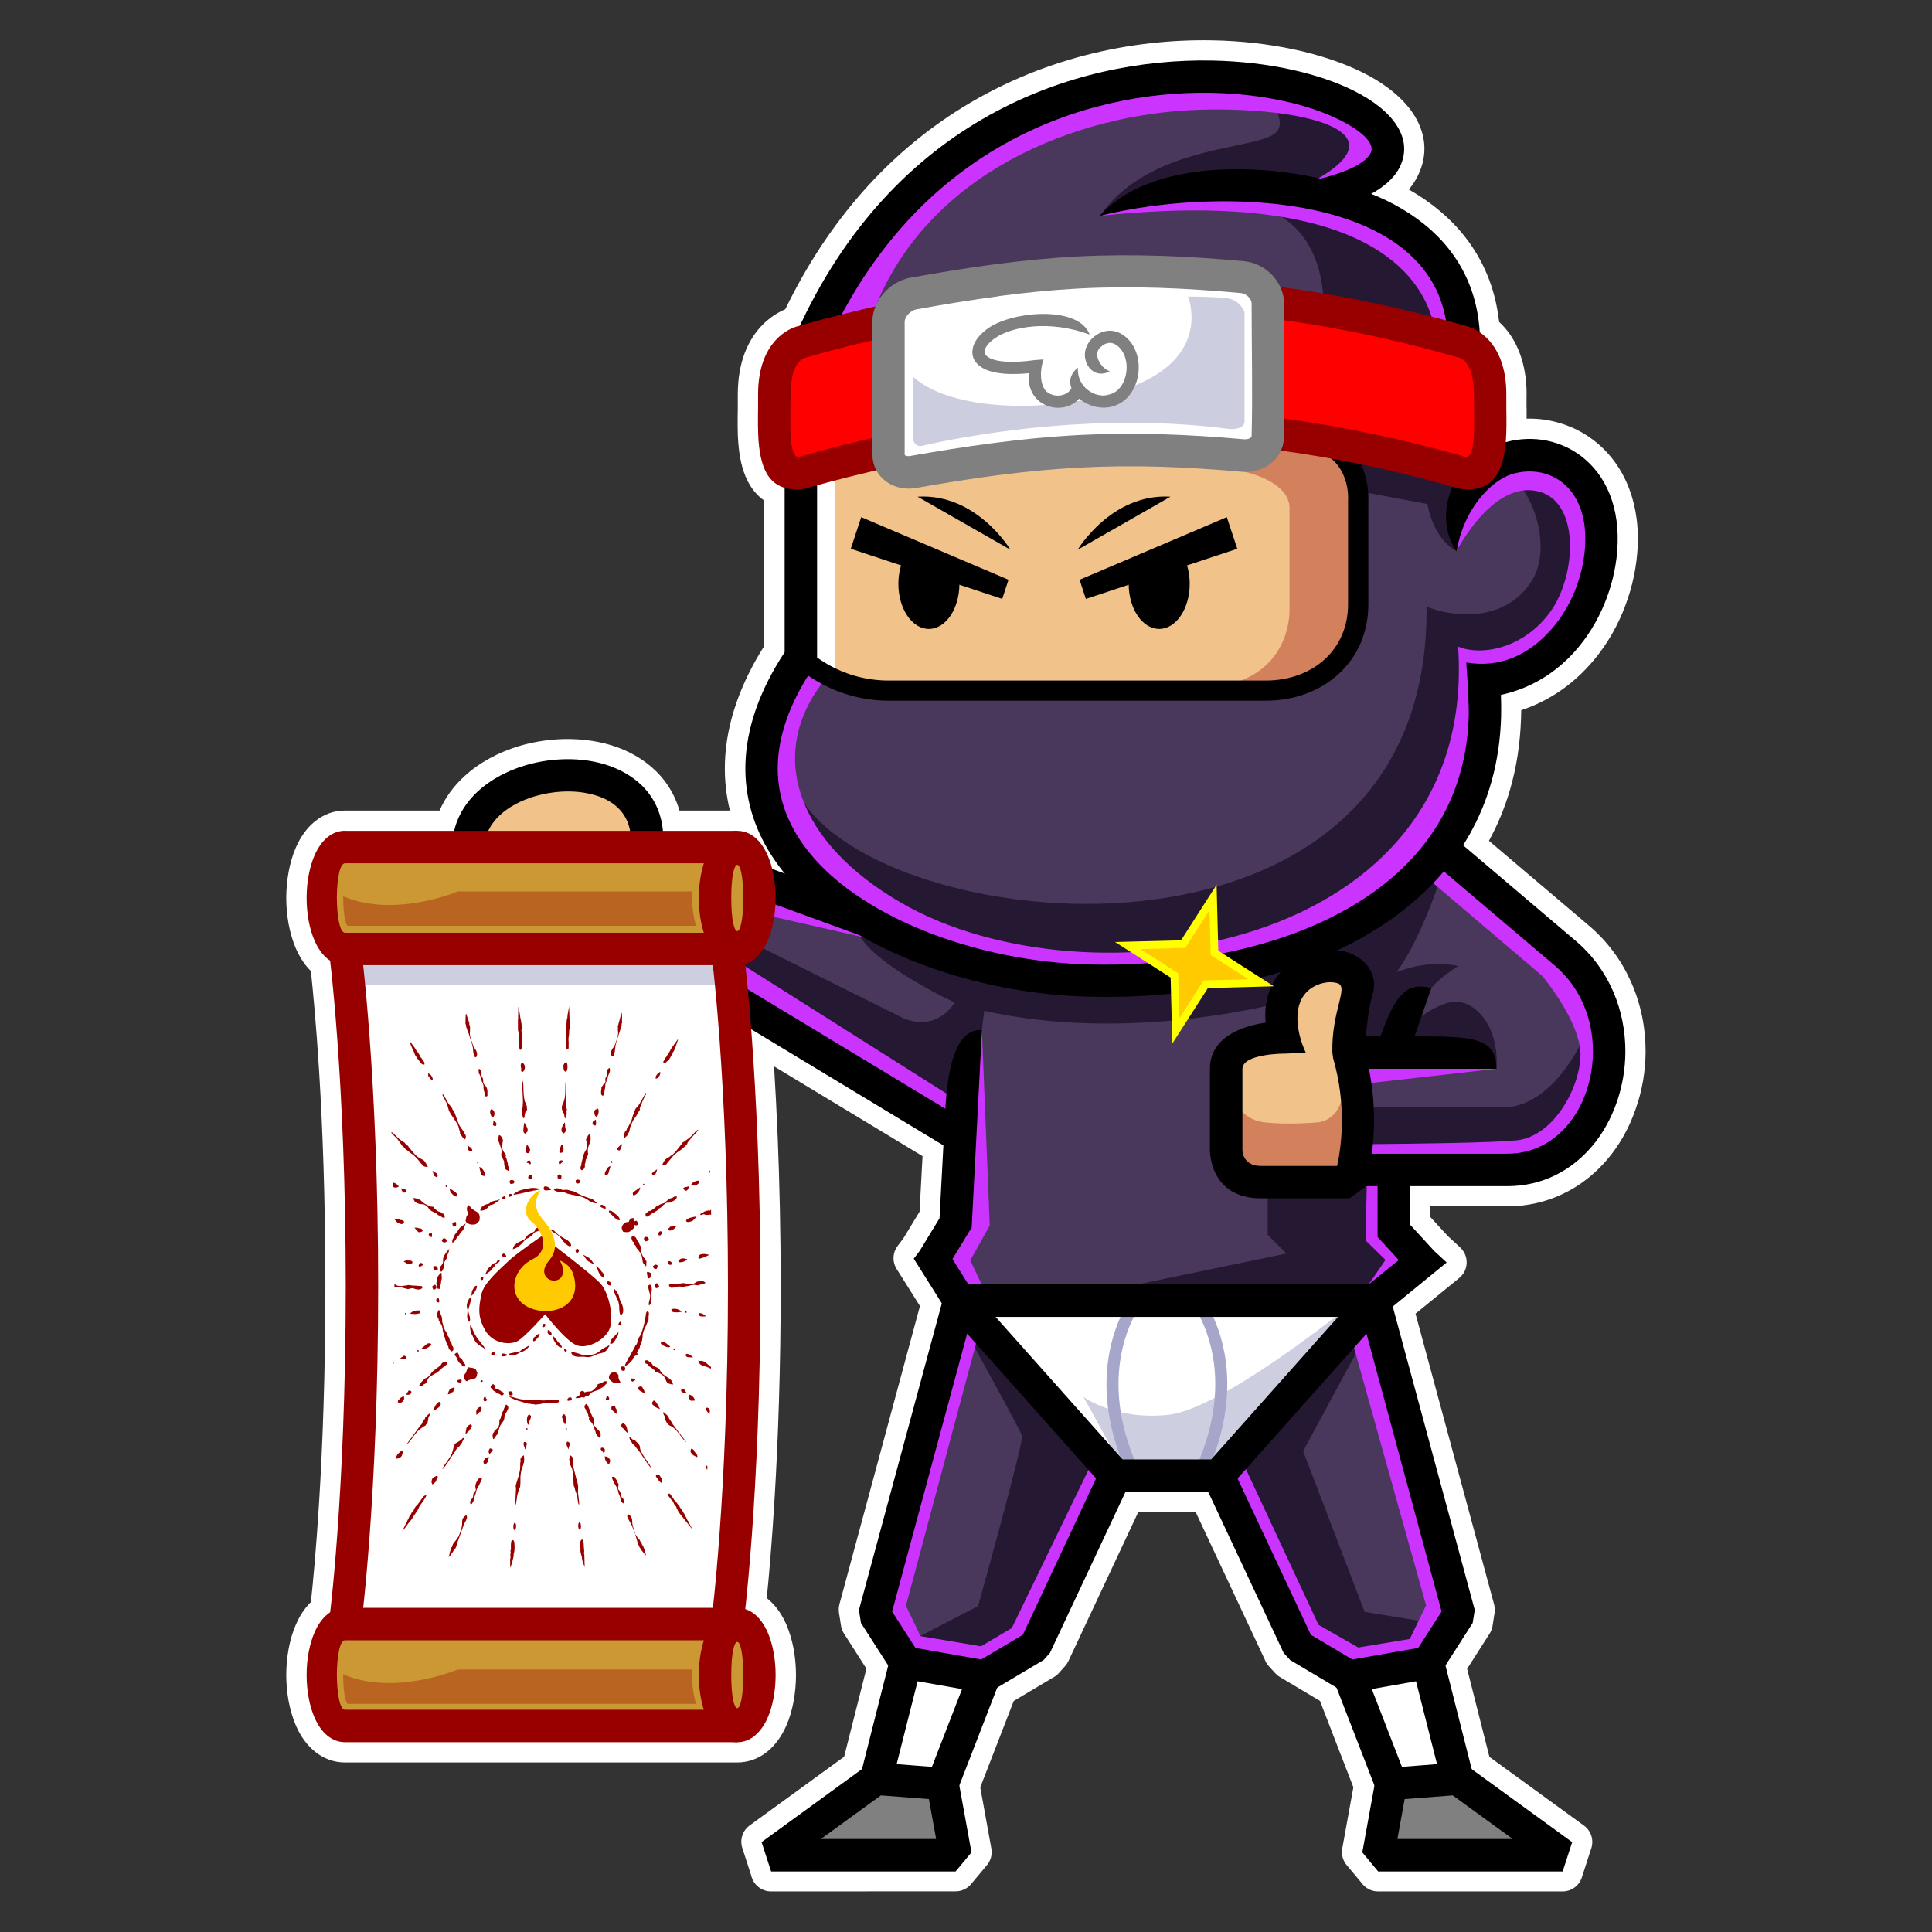 <?xml version="1.0" encoding="UTF-8"?>
<svg id="Layer_2" data-name="Layer 2" xmlns="http://www.w3.org/2000/svg" viewBox="0 0 240 240">
  <rect x="0" y="0" width="240" height="240" fill="#333333" stroke="none"/>
  <defs>
    <style>
      .cls-1 {
        fill: #cecee1;
      }

      .cls-1, .cls-2, .cls-3, .cls-4, .cls-5, .cls-6, .cls-7, .cls-8, .cls-9, .cls-10, .cls-11, .cls-12, .cls-13, .cls-14, .cls-15, .cls-16, .cls-17 {
        fill-rule: evenodd;
      }

      .cls-2 {
        fill: #cb33ff;
      }

      .cls-3 {
        fill: red;
      }

      .cls-4 {
        fill: gray;
      }

      .cls-5 {
        fill: #d3805c;
      }

      .cls-6 {
        fill: #b96521;
      }

      .cls-7 {
        fill: #cdcde0;
      }

      .cls-8 {
        fill: #4a375c;
      }

      .cls-9 {
        fill: #fff;
      }

      .cls-10 {
        fill: #980000;
      }

      .cls-11 {
        fill: #251833;
      }

      .cls-13 {
        fill: #ffcb00;
      }

      .cls-14 {
        fill: #cb9833;
      }

      .cls-15 {
        fill: #f1c38b;
      }

      .cls-16 {
        fill: #a6a6ca;
      }

      .cls-17 {
        fill: #ff0;
      }
    </style>
  </defs>
  <path class="cls-9" d="M96.16,132.51c.16,2.59.31,5.53.45,8.8.22,5.51.37,11.74.37,18.5,0,10.31-.33,19.12-.74,26.01-.33,5.6-.71,9.9-.99,12.7.25.2.49.41.72.65.68.71,1.26,1.6,1.71,2.63.38.88.69,1.9.9,3,.19,1.05.3,2.16.3,3.28s-.11,2.23-.3,3.28c-.21,1.11-.51,2.13-.9,3-.58,1.33-1.38,2.44-2.36,3.23-1.08.87-2.34,1.35-3.74,1.35h-48.72c-1.4,0-2.66-.48-3.74-1.35-.98-.79-1.78-1.89-2.36-3.23-.38-.88-.69-1.9-.9-3-.19-1.05-.3-2.16-.3-3.28s.11-2.23.3-3.28c.21-1.11.51-2.13.9-3,.33-.77.73-1.45,1.18-2.02.21-.28.44-.53.68-.77.26-2.37.66-6.6,1.02-12.43.42-6.78.78-15.8.78-26.76s-.36-19.97-.78-26.76c-.36-5.83-.77-10.06-1.02-12.43-.24-.24-.47-.49-.68-.77-.45-.58-.84-1.26-1.18-2.02-.38-.88-.69-1.9-.9-3.01-.19-1.05-.3-2.16-.3-3.28s.11-2.23.3-3.27c.21-1.11.51-2.13.9-3.01.58-1.33,1.38-2.44,2.36-3.23,1.08-.87,2.34-1.35,3.74-1.35h11.75c.7-1.63,1.76-3.05,3.07-4.25,1.88-1.73,4.27-3,6.84-3.77,1.02-.31,2.1-.53,3.2-.68,1.08-.14,2.18-.21,3.27-.18,1.15.03,2.28.15,3.36.37,1.1.22,2.14.54,3.1.95,2.04.88,3.82,2.17,5.14,3.92.8,1.06,1.42,2.27,1.81,3.64h6.27c-.46-1.87-.68-3.83-.62-5.88.07-2.44.54-4.98,1.46-7.59.79-2.26,1.92-4.58,3.4-6.93v-18.13c-.89-.62-1.57-1.47-2.08-2.5-.66-1.33-.98-2.91-1.12-4.66-.1-1.22-.08-2.74-.06-4.3h0v-.02h0v-1.67s0,0,0,0c0-4.16,1.36-6.78,2.82-8.39,1.11-1.23,2.32-1.88,3.08-2.2,5.54-11.41,13.01-19.29,21.13-24.52,10.48-6.75,22.03-9.07,31.87-8.89,3.64.06,7.05.47,10.09,1.11,3.35.71,6.29,1.72,8.64,2.89,2.99,1.49,5.22,3.36,6.47,5.42,1.41,2.34,1.62,4.87.38,7.4-.29.59-.66,1.16-1.12,1.71,2.83,1.61,5.23,3.62,7.09,6.03,1.94,2.52,3.28,5.47,3.89,8.84.09.53.16.98.21,1.36l.03.23c.85.78,1.71,1.87,2.36,3.39.62,1.45,1.05,3.29,1.05,5.61h-.01v1.67h.01v.22s0,1.12,0,1.12c.78-.02,1.56.02,2.31.14,1.07.16,2.13.46,3.17.89,1.01.42,1.96.97,2.83,1.64,1.91,1.46,3.48,3.49,4.45,6.08.85,2.26,1.24,4.92.98,7.97-.2,2.47-.83,5.02-1.86,7.46-.97,2.3-2.32,4.49-4.04,6.4-1.38,1.54-2.98,2.89-4.81,3.96-1.15.68-2.39,1.24-3.7,1.68l-.02.91c-.1,3.26-.58,6.29-1.41,9.09-.65,2.21-1.52,4.28-2.58,6.22l12.39,10.51c2.35,1.99,4.08,4.38,5.23,6.95,1.25,2.77,1.84,5.75,1.84,8.68,0,1.19-.11,2.41-.31,3.62-.2,1.18-.5,2.36-.91,3.52-.41,1.19-.91,2.32-1.49,3.35-.59,1.05-1.27,2.03-2.04,2.94-1.54,1.81-3.42,3.31-5.61,4.33-2.06.97-4.36,1.51-6.86,1.51h-9.55v1.29l2.2,2.4,1.53,1.41c1.02.94,1.09,2.53.15,3.55-.11.12-.23.23-.36.33l-5.33,4.35,9.77,36.15c.11.42.11.83.02,1.22l-.22,1.41c-.06.36-.18.69-.37.97l-2.79,4.37,2.77,10.94,11.74,8.53c.95.69,1.27,1.91.87,2.95l-1.13,3.49c-.34,1.07-1.33,1.74-2.39,1.74h0s-22.92,0-22.92,0c-.86,0-1.62-.43-2.08-1.09l-1.83-2.19c-.49-.59-.67-1.34-.54-2.05l1.38-7.61-4.15-10.73-5-2.98c-.22-.13-.41-.29-.57-.47h0s-.79-.87-.79-.87c-.21-.24-.38-.5-.48-.78l-8.62-18.4h-7.09l-8.7,18.56c-.11.23-.25.44-.42.63l-.79.88c-.22.24-.48.43-.76.57l-4.82,2.87-4.16,10.73,1.38,7.61c.14.78-.1,1.54-.58,2.09l-1.94,2.32c-.5.6-1.21.9-1.93.9h0s-22.92.01-22.92.01c-1.19,0-2.19-.83-2.45-1.94l-1.12-3.46c-.34-1.06.06-2.18.92-2.8l11.73-8.53,2.77-10.94-2.79-4.37c-.22-.35-.35-.74-.39-1.12l-.23-1.46c-.05-.35-.03-.7.05-1.03h0s10.01-37.07,10.01-37.07l-2.9-4.61c-.57-.91-.49-2.05.13-2.86l.68-.89,2.04-3.36.37-6.9-18.44-11.15Z"/>
  <g>
    <g>
      <path class="cls-8" d="M120.09,121.08c4.87,1.32,9.94,2.08,14.77,2.22,1.62.05,3.25.05,4.86,0,1.57-.04,3.16-.14,4.74-.27,2.53-.22,5.04-.57,7.5-1.04,2.4-.46,4.74-1.04,7.01-1.74l.52.81c-.29.33-.55.68-.77,1.06-.22.38-.42.78-.57,1.2-.21.56-.35,1.15-.42,1.77-.07.62-.07,1.26,0,1.9l-.43.55c-1.34.2-3,.61-4.31,1.44-1.25.79-2.19,1.99-2.19,3.8v10.06c0,.08-.07,5.51,5.83,5.51h10.84l2.11-1.52h1.53l.5.5v6.12l2.5,2.71-.05.73-3.73,3.02-.32.11h-49.74l-.43-.24-1.97-3.15v-.52c.74-1.22,1.48-2.62,2.31-3.75l1.25-23.93c-.84.14-1.55.75-2.11,1.91-.74,1.53-1.22,3.95-1.4,7.39l-.76.4-24.53-14.83-.24-.38-.16-1.63-.16-1.52.35-.53c.5-.16.96-.46,1.37-.89.43-.45.81-1.04,1.12-1.74.25-.58.46-1.25.62-1.98.16-.72.26-1.5.3-2.3l.67-.45,10.39,3.79.08.04c3.92,2.28,8.42,4.08,13.11,5.35h0ZM170.18,138.62c.03,1.75-.09,3.33-.26,4.64l.5.57h16.81c1.58,0,3.03-.34,4.32-.95,1.38-.65,2.57-1.6,3.55-2.75.53-.62,1-1.3,1.4-2.03.41-.73.76-1.51,1.04-2.32.28-.81.5-1.67.64-2.54.14-.87.22-1.76.22-2.65,0-2.09-.41-4.21-1.28-6.16-.81-1.81-2.01-3.48-3.64-4.87l-13.79-11.7-.71.06c-.9,1.07-1.87,2.07-2.9,3.01-1.06.97-2.18,1.88-3.38,2.73-1.03.74-2.11,1.43-3.23,2.08-1.15.67-2.33,1.28-3.55,1.85l.16.95c.21.02.43.06.63.1.2.04.4.1.6.16.29.1.56.21.82.35.25.14.49.29.71.46.24.19.45.41.64.65.18.23.33.49.45.75.17.38.26.79.28,1.21.01.41-.05.84-.19,1.28-.18.55-.34,1.29-.46,2.08-.16,1.04-.28,2.16-.36,3.1l.5.55h1.82l.47-.33c.85-2.35,1.59-4.01,2.48-4.95.71-.74,1.55-1.02,2.7-.83l-1.89,5.45.47.67c3.5,0,6.01.02,7.59.5,1.27.39,1.93,1.13,2.05,2.52h-15.32l-.49.6c.42,2.05.59,4,.62,5.75Z"/>
      <path class="cls-11" d="M185.33,131.95c-.19-1.18-.84-1.84-2.01-2.2-1.58-.49-4.09-.5-7.59-.5l-.47-.67.62-1.8c1.15-.91,2.89-2.07,4.5-2.31,2.72-.4,5.91,2.93,5.51,8.3,0,0-.21-.4-.56-.82h0ZM120.09,121.08c4.87,1.32,9.94,2.08,14.77,2.22,1.62.05,3.25.05,4.86,0,1.57-.04,3.16-.14,4.74-.27,2.53-.22,5.04-.57,7.5-1.04,2.4-.46,4.74-1.04,7.01-1.74l.52.81c-.29.33-.55.68-.77,1.06-.22.38-.42.78-.57,1.2-.18.49-.31,1.01-.39,1.55-4.69,1.09-20.21,4.11-35.49.7l-.3,2.36s-.29,1.83-.73,4.26l.2-3.74c-.84.14-1.55.75-2.11,1.91-.74,1.53-1.22,3.95-1.4,7.39l-.76.4-24.53-14.83-.24-.38-.16-1.63-.16-1.52.35-.53c.5-.16.96-.46,1.37-.89.21-.22.41-.47.59-.76l17.72,8.82s3.85,2.04,6.5-1.89c0,0-9.78-4.53-11.88-8.39,0,0,2.06,1.03,5.59,2.23,2.48,1.06,5.1,1.96,7.77,2.69h0ZM157.49,148.37h9.99l2.11-1.52h1.53l.5.5v6.12l2.5,2.71-.05.73-3.73,3.02-.32.11h-13.49l-15.17-.5,18.44-3.82-2.32-2.32v-5.04h0ZM198.36,131.51l-2.13-1.62s-3.62,7.67-9.51,7.67h-16.57c.02.36.03.71.03,1.06.03,1.75-.09,3.33-.26,4.64l.5.57h16.81c1.58,0,3.03-.34,4.32-.95,1.38-.65,2.57-1.6,3.55-2.75.53-.62,1-1.3,1.4-2.03.41-.73.76-1.51,1.04-2.32.28-.81.5-1.67.64-2.54.09-.57.16-1.15.19-1.73h0ZM176.7,124.4c.42-.66.81-1.26,1.1-1.64.98-1.31,3.34-2.75,3.34-2.75-3.78-.91-7.67.76-7.67.76,3.37-4.54,5.85-12.88,5.85-12.88,0,0-.24.15-.69.43-.8.92-1.66,1.79-2.56,2.61-1.06.97-2.18,1.88-3.38,2.73-1.03.74-2.11,1.43-3.23,2.08-1.15.67-2.33,1.28-3.55,1.85l.16.95c.21.02.43.06.63.1.2.04.4.1.6.16.29.1.56.21.82.35.25.14.49.29.71.46.24.19.45.41.64.65.18.23.33.49.45.75.17.38.26.79.28,1.21.01.41-.05.84-.19,1.28-.18.55-.34,1.29-.46,2.08-.16,1.04-.28,2.16-.36,3.1l.5.55h1.82l.47-.33c.85-2.35,1.59-4.01,2.48-4.95.71-.74,1.55-1.02,2.7-.83l-.44,1.27Z"/>
      <path class="cls-15" d="M157.27,85.05h-46.87c-2.22,0-4.13-.46-5.68-1.06-1.55-.6-2.75-1.35-3.54-1.93l-.15-.45h-.05v-21.31l.37-.48,1.99-.54,1.96-.51,1.73-.42,1.71-.4.55.25c.13.23.28.45.45.65.17.2.37.38.59.54.35.26.75.47,1.18.6.42.13.88.21,1.36.21.16,0,.3,0,.44-.02.14-.01.29-.03.45-.06,1.68-.3,3.39-.59,5.14-.86,1.7-.27,3.37-.51,5-.72,1.68-.22,3.36-.41,5.04-.57,1.69-.16,3.38-.29,5.07-.38,1.68-.09,3.36-.14,5.06-.16,1.69-.02,3.37,0,5.04.05,1.71.05,3.4.13,5.07.23,1.67.1,3.35.23,5.05.38l.47.03c.54,0,1.06-.09,1.54-.25.48-.16.93-.41,1.31-.71.24-.19.45-.4.63-.63.18-.23.33-.48.46-.74l.52-.29c1.03.14,2.08.29,3.16.46,1.06.17,2.11.34,3.15.53l.23.11c2.54,2.11,2.27,5.57,2.26,5.66v12.81c0,1.44-.27,2.76-.76,3.93-.51,1.24-1.27,2.31-2.2,3.19-.98.92-2.17,1.64-3.48,2.13-1.31.48-2.75.74-4.25.74Z"/>
      <path class="cls-5" d="M157.27,85.05h-4.22c.34-.18.72-.34,1.12-.5,6.4-2.52,6.02-8.99,6.02-8.99v-12.43c0-3.35-5.49-4.5-5.49-4.5,0-.17,0-.34,0-.5.54,0,1.06-.09,1.54-.25.48-.16.93-.41,1.31-.71.24-.19.45-.4.63-.63.18-.23.33-.48.46-.74l.52-.29c1.03.14,2.08.29,3.16.46,1.06.17,2.11.34,3.15.53l.23.11c2.54,2.11,2.27,5.57,2.26,5.66v12.81c0,1.44-.27,2.76-.76,3.93-.51,1.24-1.27,2.31-2.2,3.19-.98.92-2.17,1.64-3.48,2.13-1.31.48-2.75.74-4.25.74Z"/>
      <path class="cls-9" d="M103.4,83.41c-.93-.46-1.68-.95-2.23-1.35l-.15-.45h-.05v-21.31l.37-.48,1.99-.54.4-.1v23.85l-.34.39Z"/>
      <path class="cls-8" d="M140.67,43.92c-.06-.16-.13-.32-.2-.47-.15-.29-.33-.57-.53-.8-.2-.23-.42-.43-.66-.6-.26-.18-.53-.31-.81-.39-.27-.07-.55-.1-.83-.07-.26.02-.53.1-.8.22-.26.12-.51.29-.77.52-.13.12-.25.25-.36.39-.1.14-.19.29-.26.44-.08.19-.14.38-.17.57-.03.18-.03.37-.01.56.04.3.12.58.25.81.15.28.37.5.61.64.15.08.32.14.49.16-.18-.19-.34-.39-.47-.61-.32-.54-.48-1.16-.33-1.69.02-.08.05-.15.08-.22.06-.12.13-.24.21-.35.08-.11.18-.22.28-.31.2-.18.4-.32.6-.42.22-.11.45-.18.67-.2.23-.02.46,0,.68.07.22.06.43.17.63.3.21.14.4.32.58.53.17.2.32.43.45.69.07.13.13.27.18.41.32.88.34,1.95.08,2.9-.28.98-.87,1.85-1.76,2.31-.11.06-.22.1-.33.14-.24.09-.5.15-.75.17-.26.03-.52.02-.78,0-.26-.03-.52-.1-.77-.19-.25-.09-.49-.21-.72-.35-.56-.34-1.03-.84-1.35-1.46-.1-.2-.19-.42-.26-.64l-.02.06c-.1.34-.06.69.06,1.01l-.02.41c-.16.32-.4.58-.68.78-.29.2-.64.33-1,.39-.18.03-.37.04-.56.04-.19,0-.38-.03-.56-.07-.19-.05-.37-.11-.54-.19-.17-.08-.33-.18-.48-.3-.45-.35-.8-1.07-.9-2.01-.06-.54-.03-1.17.12-1.85l-.33.03c-1.56.21-2.82.26-3.8.19-1.17-.09-1.99-.36-2.49-.74-.23-.18-.39-.39-.46-.62-.09-.25-.08-.52,0-.78.1-.31.29-.62.57-.92.25-.28.58-.55.97-.82,1.21-.81,3.21-1.44,5.62-1.52,1.53-.05,3.22.12,4.99.6-.85-.66-2.16-1-3.61-1.09-1.94-.12-4.08.21-5.74.83-.6.22-1.12.48-1.55.76-.46.31-.85.65-1.14.99-.29.33-.49.68-.6,1.01-.13.38-.14.75-.03,1.08.1.32.32.62.67.88.45.35,1.16.62,2.15.76.94.13,2.12.15,3.55,0l.55.54c-.06.7.03,1.3.22,1.79.2.54.53.97.93,1.28.18.14.37.26.56.35.21.1.43.18.65.23.22.05.44.08.66.09.22,0,.44,0,.66-.04.34-.06.68-.17.97-.33.28-.15.54-.35.74-.59l.71-.05.24.19.25.17c.26.16.53.29.82.39.29.1.58.17.87.21.3.04.61.04.91.01.29-.03.58-.1.85-.2.13-.05.26-.1.38-.17.98-.5,1.65-1.43,1.99-2.49.34-1.08.33-2.3-.05-3.34Z"/>
      <path class="cls-9" d="M144.23,54.47l-29.54,2.42-1.45.25c-.13.02-.25.03-.37.03-.13,0-.25-.01-.36-.04-.14-.03-.27-.09-.37-.16l-.06-.06s-.09-.1-.12-.16c-.03-.06-.05-.12-.07-.19-.52-3.75-.02-12.3-.02-16.57,0-.22.06-.45.15-.67.09-.21.23-.41.39-.6.18-.2.39-.38.61-.51.22-.13.47-.23.72-.28,1.68-.3,3.37-.6,5.05-.87,1.7-.27,3.39-.53,5.08-.75,1.68-.22,3.36-.42,5.05-.58,1.69-.16,3.37-.29,5.06-.38,1.67-.09,3.36-.14,5.05-.15,1.68-.01,3.36.01,5.04.07,1.71.05,3.4.14,5.07.25,1.67.11,3.36.25,5.06.4.24.02.46.09.67.2.21.11.41.26.57.43.16.17.29.35.37.54.09.2.15.42.15.62,0,2.08.01,3.75.03,5.44.03,3.69.06,7.4-.03,11.03,0,.13-.04.25-.1.36-.06.1-.14.2-.23.27-.12.1-.28.17-.46.22-.15.04-.33.06-.51.06h-.2c-1.7-.15-3.42-.29-5.16-.39-1.72-.11-3.43-.19-5.11-.24Z"/>
      <path class="cls-7" d="M113.38,46.76v7.64s.13,1.23,1.2.98c1.08-.25,19.11-4.59,38.22-2.08,0,0,1.8.1,1.8-.95v-13.58s-.5-1.53-2.23-1.73c-1.73-.2-4.79-.2-4.79-.2,0,0,2.74,6.6-5.48,10.55-8.22,3.95-23.45,4.33-28.73-.64Z"/>
      <path class="cls-3" d="M159.01,51.99v-12.2l.57-.5c1.63.22,3.25.48,4.86.75,1.61.28,3.22.58,4.84.92,1.99.41,4,.87,6.02,1.37,2.03.5,4.07,1.05,6.12,1.64l.06.02c.16.05,1.08.37,1.64,1.82.28.73.49,1.75.49,3.19l.02,1.71c0,.67.02,1.32,0,1.96,0,.65-.02,1.28-.07,1.86-.05.68-.14,1.28-.3,1.73-.21.58-.54.95-1.06,1.02h-.2c-2.02-.59-4.04-1.13-6.05-1.62-2.02-.5-4.04-.96-6.06-1.37-1.75-.36-3.51-.69-5.26-.99-1.75-.3-3.47-.56-5.18-.79l-.44-.5Z"/>
      <path class="cls-3" d="M108.85,42.29v12.13l-.39.49-1.95.45-1.94.48c-.87.22-1.74.45-2.62.68-.89.24-1.77.48-2.64.73l-.2.02c-.52-.06-.85-.43-1.06-1.02-.16-.45-.25-1.04-.3-1.73-.05-.58-.06-1.2-.07-1.86,0-.63,0-1.29,0-1.95l.02-1.71c0-1.44.21-2.47.48-3.19.56-1.45,1.47-1.78,1.64-1.82l.06-.02c.92-.26,1.83-.52,2.72-.76.89-.24,1.79-.48,2.69-.7l1.47-.36,1.46-.35.62.49Z"/>
      <path class="cls-8" d="M118.38,34.1c-1.71.28-3.43.57-5.15.88-.58.11-1.14.32-1.65.61-.54.31-1.01.7-1.41,1.15-.2.23-.39.47-.55.73-.16.26-.3.53-.41.8l-.36.3-2.09.48-2.08.51-.56-.72c5.17-9.69,11.94-16.32,19.19-20.67,9.02-5.41,18.79-7.29,27.17-7.14,3.18.06,6.16.41,8.8.96,2.86.6,5.36,1.45,7.33,2.43,1.52.76,2.69,1.55,3.42,2.31.81.85,1.09,1.7.72,2.47-.33.68-1.07,1.34-2.26,1.95-1.05.54-2.48,1.05-4.32,1.52h-.23c-5.2-1.15-11.12-1.55-16.32-.67-3.65.62-6.94,1.87-9.36,3.93,5.06-1.09,11.39-1.69,17.58-1.31,5.68.34,11.26,1.5,15.66,3.85,2.33,1.25,4.3,2.82,5.77,4.7,1.41,1.81,2.38,3.91,2.82,6.31l.04.25-.62.57c-1.6-.43-3.2-.84-4.8-1.22-1.62-.39-3.23-.74-4.81-1.07-1.84-.38-3.67-.72-5.48-1.03-1.82-.31-3.62-.58-5.4-.81l-.39-.29c-.11-.25-.25-.5-.41-.73-.16-.23-.34-.46-.54-.66-.41-.43-.91-.8-1.46-1.07-.53-.26-1.1-.43-1.7-.48-1.7-.16-3.42-.3-5.15-.41-1.73-.11-3.45-.2-5.15-.26-1.73-.06-3.46-.08-5.18-.07-1.71.01-3.43.06-5.16.15-1.72.09-3.45.22-5.17.39-1.72.17-3.44.37-5.17.6-1.71.23-3.42.48-5.13.76Z"/>
      <path class="cls-11" d="M157.25,11.62c.69.11,1.37.24,2.03.37,2.86.6,5.36,1.45,7.33,2.43,1.52.76,2.69,1.55,3.42,2.31.81.85,1.09,1.7.72,2.47-.33.68-1.07,1.34-2.26,1.95-1.05.54-2.48,1.05-4.32,1.52h-.23c-5.2-1.15-11.12-1.55-16.32-.67-3.65.62-6.94,1.87-9.36,3.93,2.12-.46,4.48-.83,6.95-1.08-4.78.62-8.58,1.97-8.58,1.97,6.54-9.32,20.44-8.01,22.1-10.62.71-1.11-.2-2.9-1.47-4.58h0ZM149.61,24.55c6.91,0,14.12,2.43,14.79,12.44,1.82.31,3.65.65,5.48,1.03,1.58.33,3.19.68,4.81,1.07,1.6.38,3.21.79,4.8,1.22l.62-.57-.04-.25c-.43-2.4-1.4-4.5-2.82-6.31-1.48-1.89-3.44-3.46-5.77-4.7-4.4-2.35-9.98-3.51-15.66-3.85-2.07-.13-4.16-.14-6.22-.07Z"/>
      <path class="cls-2" d="M108.55,38.64h0s-3.98.77-3.98.77l-.45-.58c5.17-9.69,11.94-16.32,19.19-20.67,9.02-5.41,18.79-7.29,27.17-7.14,3.18.06,6.16.41,8.8.96,2.86.6,5.36,1.45,7.33,2.43,1.52.76,2.69,1.55,3.42,2.31.81.85,1.09,1.7.72,2.47-.33.68-1.07,1.34-2.26,1.95-1.05.54-2.48,1.05-4.32,1.52h-.23c-.26-.06-.52-.11-.78-.16,11.48-6.28-1.52-9.23-14.04-8.87-15.48.45-33.99,7.88-40.57,25h0ZM140.21,25.54c-1.19.37-2.4.8-3.6,1.28,32.82-3.5,39.89,7.4,41.38,13.08.5.13,1,.26,1.5.4l.62-.57-.04-.25c-.43-2.4-1.4-4.5-2.82-6.31-1.48-1.89-3.44-3.46-5.77-4.7-4.4-2.35-9.98-3.51-15.66-3.85-5.42-.33-10.93.09-15.61.93Z"/>
      <path class="cls-2" d="M122.19,160.05h-1.91l-.43-.24-1.97-3.15v-.52c.74-1.22,1.48-2.62,2.31-3.75l1.19-22.75.59-1.7.98,24.3-2.42,4.33,1.66,3.49h0ZM169.78,146.85h1.34l.5.5v6.12l2.5,2.71-.05.73-3.23,2.62c-.51.01-.81.01-.81.01l2.08-3.03-2.47-2.42.15-7.25h0ZM169.85,134.58c-.08-.56-.18-1.13-.3-1.71l.49-.6h7.53l8.32.5-16.04,1.81h0ZM177.65,109.38l13.92,11.84s4.93,5.86,4.76,10.03c-.17,4.16-3.48,9.94-7.9,10.4-3.02.31-12.6.43-18.38.48-.04.39-.08.77-.13,1.13l.5.57h16.81c1.58,0,3.03-.34,4.32-.95,1.38-.65,2.57-1.6,3.55-2.75.53-.62,1-1.3,1.4-2.03.41-.73.76-1.51,1.04-2.32.28-.81.5-1.67.64-2.54.14-.87.22-1.76.22-2.65,0-2.09-.41-4.21-1.28-6.16-.81-1.81-2.01-3.48-3.64-4.87l-13.79-11.7-.71.06c-.42.5-.86.99-1.31,1.46h0ZM118.05,136.15l-25.94-16.4-.03.04.16,1.52.16,1.63.24.38,24.53,14.83.76-.4c.03-.56.07-1.09.11-1.6h0ZM95.69,113.8c.07-.47.12-.95.14-1.45l.67-.45,10.39,3.79.08.04c.32.18.63.36.96.54l-.79.13-11.45-2.6Z"/>
      <path class="cls-15" d="M153.83,142.85v-10.06c0-2.37,5.46-2.41,5.85-2.41l1.78-.08c-.54-1.37-.88-2.94-.77-4.37.13-1.68.86-3.17,2.58-3.96l.1-.04c.52-.23,1.04-.36,1.52-.4.53-.05,1.03.01,1.46.15,1.15.38.89,1.43.45,3.2-.35,1.41-.84,3.38-.78,5.87l.07.59c.87,3.01,1.12,5.81,1.1,8.15-.03,2.37-.34,4.27-.6,5.46l-.49.4h-9.45c-2.76,0-2.81-2.32-2.81-2.5Z"/>
      <path class="cls-5" d="M153.83,142.85v-5.34c.5.73,1.46,1.67,3.11,1.89,2.78.36,6.54.04,6.54.04,0,0,2.23.06,3.11-2.55.09-.28.25-.48.45-.6.11,1.14.15,2.21.14,3.2-.03,2.37-.34,4.27-.6,5.46l-.49.4h-9.45c-2.76,0-2.81-2.32-2.81-2.5Z"/>
      <polygon class="cls-9" points="123.66 163.07 166.24 163.07 166.61 163.91 150.83 181.63 150.46 181.8 139.44 181.8 139.06 181.63 123.28 163.91 123.66 163.07"/>
      <path class="cls-1" d="M166.32,163.26l.29.65-15.78,17.72-.38.17h-11.02l-.38-.17-4.45-8.09s3.98,2.94,10.57,2.21c5.76-.65,18.13-10.13,21.13-12.49Z"/>
      <path class="cls-16" d="M139.43,163.07h1.7c-1.32,2.33-4.17,9.09-.01,18.72h-1.63c-3.68-9.04-1.54-15.71-.05-18.72h0ZM148.77,163.07h1.7c1.49,3.02,3.63,9.68-.05,18.72h-1.63c4.16-9.64,1.31-16.39-.01-18.72Z"/>
      <path class="cls-8" d="M120.52,165.34l16.02,17.98.08.55-9.1,19.42-.2.22-5.17,3.08-.34.06-8.18-1.44-.34-.22-2.9-4.53-.06-.4,9.32-34.51.86-.2h0ZM153.36,183.32l16.02-17.98.86.2,9.32,34.51-.06.4-2.9,4.53-.34.22-8.18,1.44-.34-.06-5.17-3.08-.2-.22-9.1-19.42.08-.55Z"/>
      <path class="cls-11" d="M120.81,165.67l15.72,17.65.08.55-9.1,19.42-.2.22-5.17,3.08-.34.06-8.18-1.44-.03-.02.05-1.6,7.86-4.08s5.69-20.35,5.46-21.14c-.23-.79-6.83-12.69-6.83-12.69h.67ZM178.01,202.78l-.7-1.27-7.79-1.28-7.64-19.96,7.87-14.59h-.67l-15.72,17.65-.08.55,9.1,19.42.2.22,5.17,3.08.34.06,8.18-1.44.34-.22,1.41-2.2Z"/>
      <path class="cls-2" d="M120.52,165.34l.88.99-8.86,33.14,1.81,3.78,7.51,1.26,3.83-2.27,9.76-20.14,1.09,1.22.08.55-9.1,19.42-.2.22-5.17,3.08-.34.06-8.18-1.44-.34-.22-2.9-4.53-.06-.4,9.32-34.51.86-.2h0ZM154.54,182l9.25,19.84,4.94,2.82,6.4-1.06,2.02-4.18-9.11-32.58,1.34-1.51.86.2,9.32,34.51-.06.4-2.9,4.53-.34.22-8.18,1.44-.34-.06-5.17-3.08-.2-.22-9.1-19.42.08-.55,1.18-1.32Z"/>
      <polygon class="cls-9" points="114.08 208.35 119.6 209.33 119.98 210 116.23 219.67 115.73 219.99 111.35 219.65 110.9 219.03 113.5 208.73 114.08 208.35"/>
      <polygon class="cls-4" points="109.47 222.53 115.44 222.99 115.89 223.41 116.79 228.36 116.3 228.96 101.97 228.96 101.68 228.05 109.14 222.62 109.47 222.53"/>
      <polygon class="cls-4" points="173.11 228.36 174 223.41 174.46 222.99 180.43 222.53 180.76 222.62 188.22 228.05 187.92 228.96 173.6 228.96 173.11 228.36"/>
      <polygon class="cls-9" points="178.55 219.65 174.17 219.99 173.66 219.67 169.92 210 170.3 209.33 175.82 208.35 176.39 208.73 179 219.03 178.55 219.65"/>
      <path class="cls-9" d="M88.56,200.24h-43.44l-.5-.56c.35-3.19.96-9.67,1.39-18.81.28-5.92.48-12.99.48-21.06s-.2-15.14-.48-21.06c-.43-9.14-1.04-15.62-1.39-18.81l.5-.56h43.44l.5.45c.26,2.38.73,7.12,1.14,13.9.4,6.78.74,15.59.74,26.07s-.34,19.29-.74,26.07c-.4,6.78-.87,11.52-1.14,13.9l-.5.45Z"/>
      <path class="cls-1" d="M44.87,122.38c-.09-.95-.18-1.76-.25-2.43l.5-.56h43.44l.5.45c.07.66.16,1.51.26,2.54h-44.46Z"/>
      <path class="cls-14" d="M87.43,116.37h-44.57c-.8,0-1.27-1.33-1.43-3.02-.06-.59-.08-1.21-.08-1.81s.03-1.23.08-1.81c.16-1.68.62-2.99,1.43-2.99h44.57l.48.66c-.19.61-.34,1.28-.45,1.98-.1.69-.15,1.42-.15,2.18s.05,1.49.15,2.18c.1.71.25,1.38.45,1.98l-.48.66h0ZM87.46,210.25c.1.71.25,1.38.45,1.98l-.48.66h-44.57c-.8,0-1.27-1.33-1.43-3.02-.06-.59-.08-1.21-.08-1.81s.03-1.23.08-1.81c.16-1.68.62-2.99,1.43-2.99h44.57l.48.66c-.19.61-.34,1.28-.45,1.98-.1.69-.15,1.42-.15,2.18s.05,1.49.15,2.18h0ZM92.34,204.08c.27.61.49,1.95.49,4s-.21,3.39-.49,4c-.18.41-.45.62-.76.62s-.58-.21-.76-.62c-.27-.61-.49-1.95-.49-4s.21-3.39.49-4c.18-.41.45-.62.76-.62s.58.21.76.62h0ZM92.34,107.55c.27.61.49,1.95.49,4s-.21,3.39-.49,4c-.18.41-.45.62-.76.62s-.58-.21-.76-.62c-.27-.61-.49-1.95-.49-4s.21-3.39.49-4c.18-.41.45-.62.76-.62s.58.21.76.62Z"/>
      <path class="cls-15" d="M78.26,103.71h-17.61l-.46-.71c.49-1.06,1.29-1.97,2.3-2.72,1.07-.79,2.36-1.41,3.75-1.82.75-.22,1.52-.39,2.3-.5.77-.11,1.55-.15,2.32-.13.76.02,1.51.1,2.22.24.7.14,1.38.35,1.99.61.96.41,1.81,1.01,2.46,1.79.6.72,1.03,1.61,1.22,2.65l-.49.59Z"/>
      <path class="cls-8" d="M96.68,99.75c-.43-1.52-.63-3.11-.58-4.77.05-1.76.39-3.62,1.04-5.55.63-1.84,1.54-3.77,2.78-5.76l.71-.15c1.08.75,2.66,1.64,4.67,2.27,1.47.46,3.18.77,5.09.77h46.87c1.7,0,3.33-.29,4.82-.85,1.48-.55,2.82-1.37,3.94-2.43,1.09-1.02,1.96-2.25,2.56-3.67.56-1.35.88-2.87.88-4.54v-12.79c.01-.2.03-.8-.07-1.59-.1-.79-.32-1.79-.79-2.78l.56-.71.12.03c1.84.38,3.7.8,5.58,1.26,1.89.46,3.78.96,5.68,1.5l.32.69c-.58,1.3-.82,2.68-.74,4,.05.84.25,1.66.58,2.4.47-1.88,1.26-3.51,2.19-4.83,1.41-1.99,3.15-3.31,4.61-3.8.58-.19,1.18-.32,1.77-.37.61-.05,1.21-.04,1.8.05.58.09,1.16.25,1.7.47.53.22,1.04.52,1.51.88,1.09.83,1.99,2.04,2.53,3.63.49,1.41.7,3.12.54,5.13-.15,1.85-.62,3.77-1.39,5.59-.73,1.72-1.72,3.35-2.98,4.76-1.5,1.68-3.2,2.93-5.08,3.66-1.62.62-3.36.85-5.24.63.06.86.14,2.08.19,3.24.05,1.17.09,2.27.07,2.87-.14,4.76-1.29,8.91-3.23,12.5-2.1,3.89-5.12,7.11-8.77,9.72-3.47,2.48-7.51,4.42-11.88,5.86-4.67,1.54-9.72,2.51-14.86,2.96-1.53.13-3.08.22-4.63.27-1.55.05-3.1.04-4.63,0-5.1-.15-10.46-1.01-15.51-2.52-4.83-1.44-9.38-3.48-13.19-6.06-1.61-1.09-3.07-2.27-4.35-3.54-1.24-1.23-2.31-2.54-3.19-3.93-.89-1.41-1.58-2.92-2.03-4.5Z"/>
      <path class="cls-11" d="M96.68,99.75c-.21-.76-.37-1.54-.47-2.34,1.59.46,2.92,1.25,3.7,2.39,11.79,17.09,77.76,22.98,77.3-24.45,2.68,1.15,9.46,2.29,12.99-3.06,2.85-4.31.04-12.16-3.33-13.57.22-.1.44-.19.65-.26.58-.19,1.18-.32,1.77-.37.61-.05,1.21-.04,1.8.05.58.09,1.16.25,1.7.47.53.22,1.04.52,1.51.88,1.09.83,1.99,2.04,2.53,3.63.49,1.41.7,3.12.54,5.13-.15,1.85-.62,3.77-1.39,5.59-.73,1.72-1.72,3.35-2.98,4.76-1.5,1.68-3.2,2.93-5.08,3.66-1.62.62-3.36.85-5.24.63.06.86.14,2.08.19,3.24.05,1.17.09,2.27.07,2.87-.14,4.76-1.29,8.91-3.23,12.5-2.1,3.89-5.12,7.11-8.77,9.72-3.47,2.48-7.51,4.42-11.88,5.86-4.67,1.54-9.72,2.51-14.86,2.96-1.53.13-3.08.22-4.63.27-1.55.05-3.1.04-4.63,0-5.1-.15-10.46-1.01-15.51-2.52-4.83-1.44-9.38-3.48-13.19-6.06-1.61-1.09-3.07-2.27-4.35-3.54-1.24-1.23-2.31-2.54-3.19-3.93-.89-1.41-1.58-2.92-2.03-4.5h0ZM169.45,61.14l7.87,1.47s.6,4.2,3.63,5.88c0,0-.09-.92,0-2.22-.08.27-.16.54-.23.81-.33-.75-.52-1.56-.58-2.4-.09-1.32.16-2.7.74-4l-.32-.69c-1.9-.54-3.8-1.04-5.68-1.5-1.88-.46-3.74-.88-5.58-1.26l-.12-.03-.56.71c.47.99.69,1.98.79,2.78.02.16.04.31.05.45Z"/>
      <path class="cls-2" d="M96.68,99.75c-.43-1.52-.63-3.11-.58-4.77.05-1.76.39-3.62,1.04-5.55.63-1.84,1.54-3.77,2.78-5.76l.71-.15c.49.34,1.07.7,1.75,1.06l-.34.39c-6.66,8.92-3.07,19.7,9.96,27.21,23.13,13.33,71.68,6.09,69.13-31.86,2.87,1.21,8.15.26,11.46-4.33s3.76-14.02-1.82-15.02c-5.58-1-9.84,7.52-9.84,7.52l.49-3.55c.42-.99.92-1.89,1.48-2.68,1.41-1.99,3.15-3.31,4.61-3.8.58-.19,1.18-.32,1.77-.37.61-.05,1.21-.04,1.8.05.58.09,1.16.25,1.7.47.53.22,1.04.52,1.51.88,1.09.83,1.99,2.04,2.53,3.63.49,1.41.7,3.12.54,5.13-.15,1.85-.62,3.77-1.39,5.59-.73,1.72-1.72,3.35-2.98,4.76-1.5,1.68-3.2,2.93-5.08,3.66-1.62.62-3.36.85-5.24.63.06.86.14,2.08.19,3.24.05,1.17.09,2.27.07,2.87-.14,4.76-1.29,8.91-3.23,12.5-2.1,3.89-5.12,7.11-8.77,9.72-3.47,2.48-7.51,4.42-11.88,5.86-4.67,1.54-9.72,2.51-14.86,2.96-1.53.13-3.08.22-4.63.27-1.55.05-3.1.04-4.63,0-5.1-.15-10.46-1.01-15.51-2.52-4.83-1.44-9.38-3.48-13.19-6.06-1.61-1.09-3.07-2.27-4.35-3.54-1.24-1.23-2.31-2.54-3.19-3.93-.89-1.41-1.58-2.92-2.03-4.5Z"/>
      <g>
        <path class="cls-12" d="M100.36,80.72s3.7,3.82,10.04,3.82h46.87c2.88,0,5.52-.97,7.39-2.73,1.72-1.62,2.8-3.92,2.8-6.75v-12.85s.45-5.1-4.4-6.4l.65-2.43c6.47,1.73,6.31,8.12,6.27,8.91v12.76c0,3.58-1.38,6.51-3.59,8.58-2.34,2.2-5.6,3.41-9.11,3.41h-46.87c-7.4,0-11.8-4.55-11.82-4.56l1.78-1.78Z"/>
        <path class="cls-12" d="M173.14,25.37c5.52,2.95,9.3,7.43,10.39,13.49.21,1.19.33,2.42.33,3.66h-4.03c0-1.06-.09-2.05-.25-2.95-.86-4.74-3.89-8.29-8.33-10.66-9.64-5.15-25.09-4.5-34.63-2.09,7.59-8.63,27.36-6.35,36.52-1.45Z"/>
        <path class="cls-12" d="M98.97,41.32c11.99-26.55,34.45-34.11,51.55-33.8,7.18.13,13.45,1.65,17.65,3.75,5.05,2.52,7.41,6.02,5.72,9.47-1.08,2.21-4.05,4.18-9.37,5.46l-.93-3.9c4.03-.97,6.12-2.14,6.69-3.32.55-1.12-1.02-2.67-3.91-4.11-3.73-1.86-9.38-3.22-15.91-3.34-15.85-.29-36.67,6.75-47.82,31.44l-3.67-1.65Z"/>
        <path class="cls-12" d="M56.17,105.19c.09-5.13,4.16-8.64,9.07-10.11,1.83-.55,3.79-.81,5.71-.77,1.96.05,3.86.41,5.52,1.13,3.75,1.61,6.32,4.85,5.88,9.95l-4.01-.35c.27-3.04-1.25-4.96-3.45-5.91-1.2-.51-2.59-.78-4.03-.81-1.48-.03-3.01.18-4.46.61-3.37,1.01-6.16,3.22-6.21,6.32l-4.01-.06Z"/>
        <path class="cls-12" d="M186.4,55.12c1.71-.57,3.49-.73,5.2-.48,1.73.26,3.4.94,4.84,2.04,2.95,2.26,4.91,6.23,4.45,11.85-.36,4.31-2.14,8.91-5.26,12.39-2.34,2.61-5.41,4.59-9.18,5.4.04.92.04,1.84.02,2.75-.33,11.15-5.58,19.35-13.47,24.99-7.71,5.52-17.94,8.54-28.48,9.47-3.17.28-6.41.36-9.66.27-10.58-.31-22.24-3.53-30.56-9.18-3.54-2.4-6.49-5.24-8.55-8.5-2.11-3.34-3.27-7.1-3.15-11.24.13-4.27,1.62-8.91,4.87-13.86v-22.89h4.03v23.49l-.35,1.13c-3.03,4.47-4.43,8.57-4.53,12.25-.1,3.29.84,6.3,2.53,8.99,1.75,2.77,4.31,5.23,7.4,7.32,7.69,5.22,18.54,8.2,28.42,8.49,3.02.09,6.11,0,9.2-.27,9.88-.87,19.41-3.66,26.49-8.73,6.91-4.94,11.5-12.1,11.79-21.83.04-1.3-.18-5.2-.31-6.67,4.17.7,7.67-.89,10.5-4.04,2.51-2.8,3.95-6.53,4.24-10.05.34-4.07-.93-6.84-2.87-8.32-.88-.67-1.91-1.09-2.98-1.25-1.1-.16-2.25-.06-3.34.3-2.5.84-5.9,4.29-6.74,9.56-2.92-4.08-.96-11.2,5.47-13.36Z"/>
        <path class="cls-10" d="M99.18,56.77c1.75-.5,3.51-.97,5.27-1.42,1.82-.46,3.65-.89,5.5-1.28l.83,3.93c-1.76.38-3.54.8-5.36,1.25-1.78.45-3.58.93-5.41,1.46l-.39.07c-3.92.31-5.09-2.26-5.39-5.99-.09-1.21-.08-2.64-.06-4.13v-1.67c0-6.82,4.18-8.25,4.74-8.41,1.83-.53,3.68-1.03,5.54-1.49,1.82-.46,3.65-.89,5.5-1.28l.83,3.93c-1.76.38-3.55.8-5.36,1.25-1.78.45-3.58.93-5.41,1.46l-.06.02s-1.74.39-1.74,4.53l-.02,1.72c-.02,1.33-.03,2.61.06,3.77.1,1.29.33,2.21.92,2.29h0ZM157.74,51.77c4.01.49,8.09,1.16,12.24,2.02,4.06.84,8.11,1.83,12.15,2.99.6-.08.82-1,.92-2.29.09-1.16.08-2.44.06-3.77l-.02-1.72c0-4.13-1.74-4.53-1.74-4.53l-.06-.02c-4.12-1.18-8.15-2.18-12.11-3-3.96-.82-7.93-1.47-11.93-1.96l.49-4c4.01.49,8.09,1.16,12.24,2.02,4.15.86,8.28,1.88,12.41,3.06.56.16,4.73,1.59,4.73,8.41v1.67c.02,1.49.04,2.92-.06,4.13-.29,3.73-1.47,6.3-5.39,5.99l-.39-.07c-4.12-1.18-8.15-2.18-12.11-3-3.96-.82-7.93-1.47-11.93-1.96l.49-4Z"/>
        <path class="cls-4" d="M113.14,34.49c3.44-.62,6.88-1.19,10.3-1.64,3.46-.46,6.92-.81,10.38-.99,3.44-.18,6.91-.19,10.38-.08,3.44.11,6.89.35,10.34.67,1.37.13,2.59.78,3.48,1.7.92.97,1.5,2.25,1.5,3.58v16.39l-.02.4h0c-.11,1.26-.71,2.31-1.62,3.04-.85.68-1.96,1.07-3.17,1.07-.11,0-.27-.01-.51-.03-3.36-.3-6.73-.52-10.1-.62-3.34-.1-6.7-.07-10.06.11-3.37.18-6.73.51-10.07.94-3.27.42-6.66.97-10.11,1.58-.34.06-.66.09-.98.09-1.07,0-2.05-.33-2.84-.91-.84-.62-1.42-1.52-1.61-2.62-.04-.26-.07-.52-.07-.79v-16.39c0-1.3.55-2.59,1.44-3.59.84-.96,2.03-1.68,3.35-1.92h0ZM123.96,36.82c-3.39.45-6.76,1-10.11,1.61-.39.07-.77.31-1.05.63-.26.29-.42.63-.42.93v16.48s.03.07.06.09h0c.08.07.23.1.43.1.09,0,.19,0,.28-.03,3.34-.59,6.76-1.14,10.3-1.6,3.47-.45,6.93-.79,10.37-.98,3.44-.18,6.9-.21,10.37-.11,3.44.1,6.89.32,10.34.63h.16c.28,0,.51-.07.65-.18.08-.06.13-.15.14-.24h0c.14-5.41,0-11.02,0-16.45,0-.28-.15-.57-.38-.81-.25-.26-.58-.44-.93-.48-3.36-.31-6.73-.54-10.1-.65-3.34-.11-6.69-.1-10.05.08-3.36.18-6.72.51-10.06.96Z"/>
        <path class="cls-10" d="M42.86,103.21h48.72v4.03h-48.72c-1.36,0-1.34,8.63,0,8.63h48.72v4.03h-48.72c-1.64,0-2.97-1.17-3.79-3.07-.61-1.39-.98-3.26-.98-5.28s.38-3.89.98-5.28c.82-1.89,2.15-3.07,3.79-3.07Z"/>
        <path class="cls-10" d="M44.85,117.63s2.13,15.98,2.13,42.19-2.12,42.14-2.13,42.19l-3.98-.5s2.08-15.62,2.08-41.68-2.08-41.64-2.08-41.68l3.98-.5Z"/>
        <polygon class="cls-12" points="92.03 122.38 119.73 139.12 117.65 142.56 89.95 125.82 92.03 122.38"/>
        <polygon class="cls-12" points="94.91 107.58 108.17 112.41 106.73 116.16 93.46 111.32 94.91 107.58"/>
        <path class="cls-12" d="M121.98,127.93l-1.28,24.63-.29.4-2.09,3.44,1.97,3.15h49.74l3.73-3.02-2.09-2.28-.54-.57v-9.13h4.03v7.58l3,3.27,1.55,1.43-7.71,6.3-1.27.46h-51.56l-1.71-.95-3.95-6.28.73-.96,2.47-4.06.72-13.54c.38-7.06,1.98-9.98,4.55-9.85Z"/>
        <path class="cls-12" d="M165.51,130.8c-.13-5.24,2.07-8.18.67-8.65-.69-.23-1.64-.19-2.61.23-3.23,1.42-2.68,5.56-1.36,8.39l-2.5.11s-5.37-.04-5.37,1.91v10.06s-.04,1.99,2.31,1.99h9.45c.52-2.34,1.23-7.47-.5-13.41l-.08-.63h0ZM170.48,123.68c-.6,1.81-.88,5.84-.94,6.96,2.57,9.22,0,16.84,0,16.86l-1.9,1.36h-11c-6.45,0-6.34-6-6.34-6.02v-10.06c0-4.03,4.15-5.33,6.93-5.75-.14-1.37.01-2.69.45-3.89.71-1.94,2.15-3.53,4.27-4.46,1.93-.85,3.95-.87,5.49-.36.64.21,1.21.52,1.69.9.54.43.96.97,1.24,1.59.38.86.44,1.83.1,2.85Z"/>
        <path class="cls-12" d="M168.12,143.32h19.1c3.12,0,5.67-1.39,7.48-3.52,1.02-1.2,1.82-2.64,2.35-4.19.54-1.57.83-3.28.83-5.02,0-3.9-1.47-7.87-4.75-10.65l-15.27-12.96,2.6-3.07,15.27,12.96c4.26,3.62,6.18,8.73,6.18,13.72,0,2.16-.37,4.32-1.07,6.33-.71,2.03-1.74,3.91-3.08,5.48-2.55,3-6.14,4.95-10.55,4.95h-19.1v-4.03Z"/>
        <path class="cls-12" d="M167.62,128.74h8.07c7.1,0,10.2.06,10.2,4.03h-18.27v-4.03Z"/>
        <path class="cls-12" d="M171.01,130.1c2.01-5.8,3.24-8.3,6.79-7.35l-3,8.65-3.79-1.31Z"/>
        <polygon class="cls-12" points="121.11 162.08 110.82 200.19 113.72 204.71 121.89 206.15 127.06 203.08 136.72 182.46 140.36 184.16 130.43 205.33 129.64 206.21 123.29 209.99 121.92 210.25 112.15 208.53 110.81 207.63 106.95 201.61 106.7 200 117.23 161.04 121.11 162.08"/>
        <path class="cls-12" d="M94.6,228.84l13.06-9.5,1.33-.38,8.25.64,1.83,1.65,1.61,8.86-1.97,2.37h-22.92l-1.18-3.64h0ZM109.43,223.03l-7.46,5.42h14.32l-.9-4.96-5.97-.46Z"/>
        <rect x="112.52" y="212.93" width="14.31" height="4.01" transform="translate(-123.98 248.88) rotate(-68.82)"/>
        <polygon class="cls-12" points="106.9 220.48 110.55 206.06 114.45 207.03 110.8 221.46 106.9 220.48"/>
        <polygon class="cls-12" points="172.67 161.04 183.2 200 182.94 201.61 179.09 207.63 177.74 208.53 167.98 210.25 166.61 209.99 160.26 206.21 159.46 205.33 149.54 184.16 153.17 182.46 162.84 203.08 168 206.15 176.18 204.71 179.08 200.19 168.78 162.08 172.67 161.04"/>
        <path class="cls-12" d="M187.92,228.45l-7.46-5.42-5.97.46-.9,4.96h14.32ZM182.23,219.34l13.07,9.5-1.18,3.64h-22.92l-1.97-2.37,1.61-8.86,1.83-1.65,8.25-.64,1.33.38Z"/>
        <rect x="168.21" y="207.78" width="4.02" height="14.31" transform="translate(-66.15 76) rotate(-21.18)"/>
        <polygon class="cls-12" points="179.1 221.46 175.44 207.03 179.35 206.06 183 220.48 179.1 221.46"/>
        <polygon class="cls-12" points="120.67 160.22 139.44 181.29 150.46 181.29 169.22 160.22 172.23 162.9 152.86 184.64 151.36 185.32 138.54 185.32 137.04 184.64 117.67 162.9 120.67 160.22"/>
        <path class="cls-10" d="M91.58,199.73c1.64,0,2.97,1.17,3.79,3.07.61,1.39.98,3.26.98,5.28s-.37,3.89-.98,5.28c-.82,1.89-2.16,3.07-3.79,3.07s-2.97-1.17-3.79-3.07c-.61-1.39-.98-3.26-.98-5.28s.38-3.89.98-5.28c.82-1.89,2.15-3.07,3.79-3.07h0ZM90.84,208.08c0,5.49,1.49,5.49,1.49,0s-1.49-5.49-1.49,0Z"/>
        <path class="cls-10" d="M42.86,199.73h48.72v4.03h-48.72c-1.36,0-1.34,8.63,0,8.63h48.72v4.03h-48.72c-1.64,0-2.97-1.17-3.79-3.07-.61-1.39-.98-3.26-.98-5.28s.38-3.89.98-5.28c.82-1.89,2.15-3.07,3.79-3.07Z"/>
        <path class="cls-10" d="M91.58,103.21c1.64,0,2.97,1.17,3.79,3.07.61,1.39.98,3.26.98,5.28s-.37,3.89-.98,5.28c-.82,1.89-2.16,3.07-3.79,3.07s-2.97-1.17-3.79-3.07c-.61-1.39-.98-3.26-.98-5.28s.38-3.89.98-5.28c.82-1.89,2.15-3.07,3.79-3.07h0ZM90.84,111.55c0,5.49,1.49,5.49,1.49,0s-1.49-5.49-1.49,0Z"/>
        <path class="cls-10" d="M92.33,117.63s2.13,15.98,2.13,42.19-2.12,42.14-2.13,42.19l-3.98-.5s2.08-15.62,2.08-41.68-2.08-41.64-2.08-41.68l3.98-.5Z"/>
      </g>
      <path class="cls-4" d="M133.9,45.69c-.07,1.35.6,2.39,1.52,2.96.4.25.84.41,1.29.46.44.06.88.01,1.29-.14,1.87-.68,2.41-3.41,1.57-5.06-.22-.44-.52-.8-.86-1.03-.3-.21-.64-.32-.97-.28-.31.03-.65.18-.99.49-.16.14-.29.31-.37.5-.39.84.56,2.28,1.49,2.53-1.51.83-2.89-.18-3.09-1.76-.06-.47.03-.96.23-1.39.17-.37.42-.71.73-1,.59-.53,1.23-.81,1.85-.87.71-.07,1.38.14,1.97.54.55.38,1.02.93,1.35,1.59,1.25,2.46.34,6.16-2.39,7.16-.64.24-1.33.3-2,.21-.66-.08-1.31-.32-1.89-.67-.19-.12-.37-.25-.56-.41-.51.59-1.24.96-2.02,1.09-.49.08-1.01.06-1.51-.06-.51-.12-.99-.35-1.41-.68-.88-.7-1.47-1.86-1.34-3.51-3.12.31-5.07-.11-6.06-.87-.89-.67-1.12-1.57-.81-2.52.26-.79.94-1.59,1.94-2.27,3.12-2.09,11.17-2.73,12.5.86-4.97-1.83-9.59-1-11.67.39-.72.48-1.19,1.01-1.35,1.48-.1.32-.02.62.29.85.81.62,2.69.9,5.95.45l1.05-.08c-.64,1.94-.22,3.52.42,4.03.24.19.53.33.82.4.3.07.62.08.92.03.56-.09,1.07-.4,1.31-.89-.31-.79-.22-1.69.78-2.54Z"/>
      <g>
        <path class="cls-12" d="M119.06,71.13c.08.45.12.92.12,1.4,0,3.09-1.7,5.6-3.79,5.6s-3.79-2.51-3.79-5.6c0-1.36.33-2.61.88-3.58l6.58,2.18Z"/>
        <polygon class="cls-12" points="106.98 64.24 125.28 72.02 124.5 74.4 105.69 68.17 106.98 64.24"/>
        <path class="cls-12" d="M140.33,71.13c-.08.45-.12.92-.12,1.4,0,3.09,1.7,5.6,3.79,5.6s3.79-2.51,3.79-5.6c0-1.36-.33-2.61-.88-3.58l-6.58,2.18Z"/>
        <polygon class="cls-12" points="152.4 64.24 134.11 72.02 134.89 74.4 153.7 68.17 152.4 64.24"/>
        <path class="cls-12" d="M125.52,68.29s-4.2-7.04-11.53-6.59l11.53,6.59Z"/>
        <path class="cls-12" d="M133.87,68.29s4.2-7.04,11.53-6.59l-11.53,6.59Z"/>
      </g>
      <path class="cls-6" d="M42.63,111.34s-.04,2.81.52,3.67h43.33s-.64-1.79-.5-4.27h-29.12s-7.86,3.35-14.23.6h0ZM42.63,207.99s-.04,2.81.52,3.67h43.33s-.64-1.79-.5-4.27h-29.12s-7.86,3.35-14.23.6Z"/>
      <path class="cls-10" d="M77.55,169.8c-.23-.08-.22-.1-.41.03,0,.18.05.27.1.42l.3.07c.07-.11.18-.22.11-.41,0-.01,0-.02-.01-.03l-.08-.11c.16-.07.3-.2.45-.3.08-.05.13-.07.21-.16l.19-.22c.33-.27.08-.23.32-.46.13-.13.03-.12.17-.2.07-.05.22-.08.29-.12.04-.39-.25.03.19-.74.14-.24.07-.11.13-.38.03-.12.14-.25.17-.39.03-.14-.02-.06.05-.21.06-.14.04.02.05-.18,0-.16.06-.21.05-.44-.03-.34.26-1.01.44-1.32l.14-.35s0-.02.01-.03c.07-.14.17-.04.15-.66,0-.21.05-.3.04-.47-.04-.4-.37-.3-.39.25,0,.22-.12.43-.13.6-.01.17.03.02-.05.38-.08.36-.28,1.08-.44,1.41l-.21.35c-.11.16-.28.82-.28.82-.04.08-.08.07-.13.13-.13.13-.03.02-.09.18-.06.15-.02.03-.1.16-.07.12-.12.31-.24.46l-.25.45c-.15.33.04.06-.21.31-.13.13-.1.24-.17.38-.07.13-.13.2-.2.36-.02.07-.03.1-.07.19-.04.08-.06.13-.09.21h0ZM67.3,153.55s-3.28,2.25-4.18,3.14-3.03,2.64-3.32,4.11c-.29,1.46-.54,2.64.43,4.39.96,1.75,3.03,1.89,3.96,1.46s3.53-3.39,3.53-3.39c0,0,2.53,3.32,3.93,3.86,1.39.53,3.93-.82,4.21-2.5.29-1.68-.32-4.03-1.21-5.11-.89-1.07-7.35-5.96-7.35-5.96h0ZM65.52,177.65v-.24c-.27,0-.13.18,0,.24h0ZM59.41,144.56c.05-.18.04-.19-.09-.24-.08.13-.04.21.09.24h0ZM50.35,163.32c.13-.03.09,0,.15-.14-.08-.08-.05-.07-.19-.09l.04.23h0ZM76.05,144.45c.03-.14.02-.15-.06-.25-.02.01-.09.01-.07.14.02.14.02.08.13.11h0ZM70.4,177.62c.02-.2.04-.2-.12-.25-.02.06-.05.06,0,.16.04.09.06.07.12.09h0ZM79.9,147.24l.15.03c-.01-.18,0-.17-.11-.23-.04.05-.02-.08-.06.1-.03.19,0,.04.02.1h0ZM83.79,167.72s.06-.02.01-.14c-.04-.11,0-.03-.09-.08-.13.11-.03.24.08.22h0ZM85.28,163.07c.04-.12.02-.13-.09-.21,0,0-.12.01-.06.15.04.08.12.07.15.07h0ZM51.95,167.94s.02-.02.05-.07c.02-.04.02-.07.03-.12l-.18-.04c0,.19,0,.18.1.23h0ZM55.48,147.45c.06-.1.09-.15-.11-.25-.05.31.08.24.11.25h0ZM59.69,171.66c.14.02.15.03.25-.02.05-.1.02-.08-.03-.19-.15.02-.23.05-.22.21h0ZM70.25,167.93c-.34-.17-.1-.57.17-.18-.04.1-.08.14-.17.18h0ZM59.98,158.98c-.16.01-.27.1-.28-.05,0-.17.04-.2.13-.28.11,0,.15.03.23.07l-.08.26h0ZM62.75,148.59c-.2.02-.57.18-.27.31.08.03.21.04.28-.02.11-.1.02-.2-.02-.29h0ZM63.16,148.41c0,.14,0,.11.05.24.2.05.12.04.24-.05l.17-.15c-.1-.21-.3-.14-.47-.04h0ZM76.81,164.5c.17-.33.15-.3.33-.3l.06.3s-.17.34-.39,0h0ZM67.45,164.47c.19-.02.35-.08.28.21-.04.17-.2.21-.36.19-.02-.17.05-.24.08-.39h0ZM61.07,168.02l-.07.2.27.14c.14-.05.19-.07.26-.21-.04-.08-.13-.13-.19-.18l-.27.05h0ZM78.54,171.63c.17-.05.41-.13.39-.35l-.54-.05c-.02.14-.04.24.15.4h0ZM65.43,144.42c.13.09.14.02.25.1.1.07-.05.03.1.09.23.1.18-.27.06-.44-.23-.02-.4.03-.41.24h0ZM71.49,155.23c.13-.05.17-.09.32-.08.14.2.14.3-.03.48-.31,0-.28-.18-.28-.4h0ZM69.41,144.28c0,.11,0,.25.06.32.18.01.06.04.19-.06,0,0,.01-.01.02-.02,0,0,.01-.01.02-.02,0,0,.05-.04.06-.05.09-.07.17-.11.14-.28-.25-.06-.36-.02-.49.1h0ZM52.04,157.31c.12.05.16.04.28-.02.06-.03.07-.03.11-.07l.04-.03s.03-.02.06-.05v-.15s-.23-.12-.23-.12c-.11.06-.28.19-.29.35,0,.11,0,.06.01.09h0ZM75.23,173.94c.25.07.35-.03.46-.16-.09-.36-.15-.32-.31-.34-.04.18-.16.41-.16.5h0ZM56.78,171.65l.22.07c.17.06.15.07.34-.09,0-.26.04-.29-.28-.24-.16.02-.29.08-.28.26h0ZM53.24,153.37l.13.21c.08.09.15.07.29.08.02-.1.02-.43-.03-.48-.13-.12-.34.05-.39.19h0ZM60.13,174.06c.23.03.35-.03.38-.21-.08-.1-.09-.03-.15-.17-.02-.04,0-.23-.17-.14-.08.04-.11.15-.13.25-.01.08.03.19.07.26h0ZM62.36,155.99c.02-.16.19-.54.54.04-.2.29-.36.17-.54-.04h0ZM81.8,153.44c.21.05.2.07.32-.07.08-.09.12-.17.09-.38-.46-.17-.41.35-.41.45h0ZM82.97,156.84c0,.28.44.45.54.07-.08-.11-.03-.03-.12-.12,0,0-.01-.01-.02-.02-.26-.23-.39-.03-.39.06h0ZM54.18,161.65s.12.09.15.1c.42.23.19-.44.1-.58-.1.05-.18.08-.24.31-.02.07-.01.09,0,.17h0ZM70.38,173.92c.12.04.15.11.27.09.44-.05.43-.11.31-.42l-.32.03c-.08.12-.16.22-.26.3h0ZM75.54,159.62l-.14-.31c-.02-.31.74-.07.46.39-.15,0,0,0-.15-.04-.08-.02-.1-.01-.17-.04h0ZM62.26,168.34l.16.14c.15.06.5-.05.65-.14l-.13-.09c-.21-.1-.36-.11-.6-.1l-.08.18h0ZM61.25,139.78c.12.07.19.12.35.09.09-.19.11-.27.01-.41-.12-.17-.2-.17-.3-.3l-.07.62h0ZM74.62,149.67c-.03.31-.04.26.19.36.19.08.16.13.42.09,0,0,.02,0,.03,0-.04-.22-.05-.25-.23-.34-.19-.1-.2-.15-.42-.1h0ZM68.52,165.87c-.32,0-.32-.04-.45-.23-.05-.07-.05-.1-.04-.23.02-.2-.05-.11.16-.2.13.08,0,0,.08.09,0,0,.01.02.02.02,0,0,.01.01.02.02,0,0,.01.01.02.02.06.07.04,0,.11.11.08.12.09.24.1.39h0ZM50.51,147.89c-.28-.25-.43-.15-.65-.29-.02.21.09.4.23.5.08.06.02.04.13.05.24,0,.28-.12.29-.26h0ZM84.6,172.81c.26.16.12.13.26.19.07.03.34.03.42.02-.04-.07-.05-.08-.11-.15-.13-.17-.15-.42-.52-.36l-.06.31h0ZM81.46,160.02c.16.02.32-.07.42-.18-.01-.16-.06-.14-.13-.28-.16-.31-.4-.07-.38.12,0,.02.09.31.1.34h0ZM75.02,180.55s.01-.03.01-.03l.04-.08s.05-.13.05-.14c.07-.19-.02-.54-.45-.45-.12.25,0,.24.15.43l.2.26h0ZM63.68,173.27c0-.18.04-.35-.14-.41-.16-.05-.36-.03-.4.11-.01.05,0,.12.04.18.13.24.29.23.5.12h0ZM71.52,146.9c.27.22.36.11.53,0,.04-.23-.03-.36-.25-.36-.34,0-.29.13-.28.37h0ZM56.18,151.93s.08.41.08.42c.21.07.46.01.4-.36-.02-.15-.01-.23-.17-.18-.02,0-.3.11-.32.12h0ZM49.59,168.86c.21,0,.36,0,.54-.04.02,0,.35-.01.36-.14-.04-.16-.12-.22-.29-.28-.12.07-.06.06-.15.12-.19.12.02-.07-.31.21-.08.07-.08.04-.16.13h0ZM53.83,160.22c.14,0,.3-.11.37-.19l-.03-.27c-.03-.15-.06-.13-.22-.16-.43.35-.26.16-.12.63h0ZM60.84,180.67c.07-.16.08-.18.2-.29.11-.1.16-.13.17-.33-.09-.05-.22-.12-.36-.12-.15.23-.25.41,0,.74h0ZM81.31,146.02l.19-.33c.03-.06.13-.37.14-.44l-.39.26c-.18.2-.32.19-.24.36.04.09.16.16.3.15h0ZM63.39,147.03c.07.06.09.08.33,0,.09-.03.13.06.17-.32-.15-.12-.26-.16-.44-.11-.26.07-.1.39-.06.43h0ZM65.6,146.31c.09.09.23.24.37.19.19-.07.15-.27.13-.48-.28-.14-.4-.14-.5.29h0ZM73.62,139.69c.13.07.22.12.38.12.08-.16.04-.55.01-.73-.22.18-.46.17-.39.61h0ZM76.98,142.91c.06-.05.02-.03.08-.14.1-.2.19-.41.22-.65-.09.06-.17.12-.27.19l-.22.22c-.32.25.07.42.19.38h0ZM50.44,173.25c.35.05.67.02.67-.39-.1-.08-.17-.13-.34-.13l-.33.52h0ZM69.26,146.01c.01.36-.04.18.11.47l.32-.02c.18-.54-.1-.5-.22-.58-.04.02-.17.1-.21.13h0ZM81.12,157.28c0,.25.18.38.44.35.08-.12.14-.24.15-.39-.19-.16-.23-.24-.6.04h0ZM85.23,147.93c.24-.1.32-.33.35-.57-.1.04-.2.07-.29.08-.51.09-.58.25-.06.49h0ZM70.58,180.04s.01-.03.02-.03l.09-.23c.04-.15.02-.15.05-.25.03-.1.09-.12.03-.26-.03-.07-.34-.35-.38-.04-.04.36.02.29.11.52.04.1.06.2.08.29h0ZM54.87,154.06c.06.16.05.18.17.24.24.13.45-.07.45-.09,0-.25-.14-.36-.36-.42l-.26.26h0ZM65.21,180.07s.02-.03.02-.03c0,0,.01-.02.02-.03.14-.25.12-.37.17-.51.13-.35-.21-.39-.33-.36-.13.28.04.57.07.64.03.09.04.2.06.28h0ZM53.73,134.18c.12-.22-.19-.76-.54-.84-.05.34.07.4.14.49.12.14.21.33.4.34h0ZM58.05,142.26c.02.1.05.2.07.28,0,.03.04.12.04.12.04.19-.05.19.19.32.06.03.15.12.27.05.09-.05.07-.35-.23-.53-.09-.05-.02,0-.11-.07-.13-.11-.09-.1-.23-.17h0ZM54.35,146.16c.08-.14-.04-.37-.2-.47-.15-.09-.04.02-.19-.1-.1-.09-.11-.11-.24-.12.04.09.06.14.09.23.16.43-.04.29.26.45.12.06.12.11.27.02h0ZM53.82,157.38c-.03.48.36.55.58.28-.02-.13-.09-.3-.18-.35-.2-.1-.28,0-.4.07h0ZM86.79,163.17c-.04.47.52.36.91.36-.05-.08-.09-.1-.18-.15-.12-.07-.13-.11-.21-.16-.11-.07-.06-.03-.26-.08-.11-.03-.15-.04-.27.03h0ZM85.17,168.25c0,.45.47.34.6.36.11.01.23.03.34.01l-.39-.32c-.06-.05-.18-.07-.27-.1-.14-.04-.14-.03-.27.05h0ZM80.17,154.2c.11-.02.31,0,.43-.24-.04-.11-.03-.19-.15-.26-.28-.16-.7.06-.28.5h0ZM72.03,190.07c.11-.09.16-.4.14-.54-.02-.18-.05-.38-.18-.47-.13.11-.17.29-.16.5,0,.24.05.36.19.51h0ZM81.46,134c.18,0,.31-.15.41-.29.08-.11.21-.38.15-.53-.13-.02-.37.22-.46.37-.1.16-.12.17-.11.45h0ZM63.93,190.12c.25-.19.22-.87.04-1-.07.04-.11.12-.15.19-.06.15-.07.45-.02.6.01.04.09.17.13.21h0ZM80.47,158.76c.08.07.16.05.24,0,.12-.08.07-.07.12-.22.04-.12.08-.11.04-.29-.03-.15-.08-.13-.2-.19-.51-.25-.24.28-.23.57l.03.12h0ZM68.44,147.79c-.1-.1-.06-.11-.13-.19-.04-.05-.69-.45-.76-.06-.09.51.51.3.63.3.07,0,.07.03.19,0,.08-.02.05-.02.08-.03h0ZM67.04,165.64c-.01.3-.15.47-.31.61l-.1.13c-.05.09.04,0-.1.12-.46.37-.3-.27-.14-.4.03-.03.07-.04.07-.04.23-.16-.02-.14.28-.27.12-.05.17-.1.31-.14h0ZM51.46,152.49l.53.58c.22.01.4-.04.51-.15,0-.14-.03-.16-.12-.24-.13-.12-.09-.07-.28-.09-.22-.02-.13-.06-.27-.08-.08-.01-.23.01-.37,0h0ZM85.39,156.43c-.31-.09-.64-.2-.93.01-.53.4.15.49.69.18l.24-.19h0ZM83.24,152.38c-.08.12-.04.09-.14.18-.1.08-.14.06-.11.25.32.15.64-.04.87-.27.07-.08.1-.15.16-.23-.54-.1-.3.05-.77.07h0ZM50.14,156.7c.48.3.65.5,1.1.18.01-.29-.23-.29-.44-.29-.2,0-.13-.07-.35-.02l-.32.14h0ZM55.62,173.21c.5-.06.25-.19.68-.3.03-.13,0-.12.08-.22.05-.06.11-.07.09-.2-.03-.2-.3-.07-.39-.02-.27.13-.15.03-.3.29-.07.12-.12.32-.15.46h0ZM58.57,160.96c0-.24.04-.63.18-.79.03-.03.29-.61.49-.41.09.09-.17.57-.24.69l-.19.26c-.13.15-.11.17-.25.25h0ZM59.18,175.76c.6-.41.1-.24.52-.41.02-.06.01-.16.04-.23.04-.11.09-.08.09-.21,0-.24-.48-.16-.64.29-.05.14-.03.38-.01.55h0ZM65.47,142.18c-.04.1-.08.19-.09.29-.04.28-.08.12-.08.29l.05.3c.01.33.62.25.47-.37l-.34-.51h0ZM78.68,148.5c.35,0,.88-.64.84-1l-.86.6c-.1.13-.05.28.02.4h0ZM69.87,142.16l-.05.04c-.21.17-.15.21-.19.3-.05.13-.12.06-.12.25,0,.05.01.09.01.09.01.22-.13.32.1.36.3.05.37-.22.39-.43.01-.15-.1-.42-.15-.62h0ZM75.95,174.78c-.08.38.21.48.42.68.08.08.13.13.24.17,0-.14,0-.17-.01-.29-.03-.32.06-.18-.07-.34-.13-.16-.04-.2-.13-.28-.13-.11-.35-.01-.44.05h0ZM79.28,172.33c-.02.11-.03.07,0,.18.04.15.16.24.3.3.19.08.09.08.23.14.05.02.26.09.31.1-.03-.11-.14-.45-.23-.55-.09-.1-.12-.46-.61-.16h0ZM49.41,174.21c.28.07.49.06.64-.15.21-.29.16-.24.12-.63-.25.16-.29.06-.48.31-.16.21-.24.08-.28.47h0ZM85.84,174.01l.48-.03c.02-.16-.15-.39-.26-.49l-.1-.08c-.08-.07,0-.04-.13-.09l-.26-.11c-.05.19-.08.29,0,.48.06.13.05.08.14.16.07.07.07.08.12.17h0ZM85.84,147.16c.26.09-.04.13.65.11.16-.24.43-.17.31-.61-.32,0-.7.16-.86.39l-.03.05s-.06.06-.06.06h0ZM49.55,147.38l-.26-.26c-.3-.2-.36-.2-.46-.19v.53s.02,0,.02,0c.25.12.48.09.7-.08h0ZM75.52,145.88c.09-.17.11-.27.16-.5.05-.19.13-.3.15-.5-.09-.01-.05,0-.11.01,0,0-.09.05-.09.05-.11.07-.07.04-.15.15-.11.15-.42.62-.34.81.06.15.06.09.36-.02,0,0,.02,0,.03-.01h0ZM75.67,181.85c.08-.23.23-.33.04-.62-.15-.25-.3-.3-.59-.31.06.29,0,.35.15.57.14.2.11.3.39.37h0ZM60.23,181.94c.08-.03.09-.06.19-.14.27-.23.23-.5.31-.81-.48.14-.29-.04-.57.33-.1.13-.14.11-.1.32.03.18.06.22.18.31h0ZM65.59,177c.14-.1.11-.26.2-.51.1-.27.18-.29.17-.6-.16-.11-.08-.12-.22-.19-.33.15-.36.87-.15,1.3h0ZM61.16,138.82c.1-.07.19-.11.23-.24.07-.25.07-.43-.1-.64-.08-.1-.17-.1-.29-.15-.26.3-.04.78.16,1.04h0ZM74.15,138.75c.05-.19.06-.08.11-.22.11-.28.16-.53.03-.81-.08,0-.18.05-.29.11-.13.08-.14.11-.17.29-.03.16.06.44.13.52l.15.1s.02.01.03.02h0ZM52.38,167.53c.13.01.28,0,.42,0,.24-.03.32-.1.46-.21.12-.09.25-.1.32-.35-.39-.29-.68.1-.91.29-.14.11-.22.13-.29.27h0ZM82.08,166.79c.02.14.08.21.17.28.04.03.1.06.14.08.2.1.6.3.87.16-.05-.1-.16-.16-.25-.24l-.36-.28c-.2-.13-.35-.18-.58,0h0ZM73.87,157.13l-.65-.37c-.24-.13-.17-.07-.42-.36l-.36-.52c.09.02.16.06.24.11.57.35.39.13.84.64l.34.49h0ZM83.39,162.66c.07.34.15.32.46.36.2.02.61-.01.81-.05-.18-.32-.88-.51-1.27-.31h0ZM50.94,163.2c.31,0,.63.08.88.01.15-.04.06-.01.25-.03.06-.12.12-.18.15-.32-.17-.09-.12-.09-.36-.06-.12.01-.22,0-.35.03-.2.05-.49.21-.56.38h0ZM70.2,176.96c.1-.29.12-.27.12-.71,0-.24-.1-.48-.25-.58-.12.03-.3.22-.26.39,0,0,.02.06.03.08.05.18.22.67.36.82h0ZM56.72,148.64l.09-.3-.19-.2c-.08-.08-.02-.02-.1-.08l-.38-.26c-.06-.04-.19-.11-.28-.15.02.38.2.57.42.78.15.14.18.21.43.2h0ZM60.2,146.08c.19-.33-.29-1.04-.66-1.12.05.21.1.5.18.72.08.26.13.42.49.4h0ZM85.88,179.95c-.06.11-.11.19-.09.37.02.22.08.15.19.28.17.2-.02.1.25.23.19.09.54.39.35-.13-.07-.19-.1-.14-.22-.26-.22-.22-.04-.37-.48-.48h0ZM81.53,183.2c-.19.17.18.5.24.62.05.1.31.36.39.39.08.03,0,.06.07,0,.05-.05.05-.32.04-.4l-.36-.57c-.06-.04-.32-.09-.38-.04h0ZM86.51,151.11c-.14.03-.27.05-.43.08-1.24.24-.9.77-.38.58l.06-.02c.09-.03.19-.03.28-.1l.17-.16c.15-.19.25-.25.32-.37h0ZM64.89,133.18c.3-.14.42-.69.2-.98-.04-.05,0,0-.05-.06-.11-.14-.03-.1-.19-.19-.14.15-.22.4-.14.63.11.33-.1.45.17.6h0ZM57.85,178.16c.11-.09.11-.12.21-.23.14-.14.16-.12.24-.24.07-.11-.01-.01.09-.12.11-.11.21-.31.24-.46-.05-.06-.13-.14-.21-.17-.21.1-.44.28-.49.51-.03.16-.12.6-.09.73h0ZM50.21,151.76c-.25-.26-.29-.18-.41-.2-.19-.03.12-.02-.32-.09l-.54-.1c.08.12.16.22.25.31.13.14.06.1.23.21l.22.11c.26.11.51.07.56-.25h0ZM49.18,181.21c.17.01.53-.09.69-.3.07-.09.09-.22.13-.36.06-.21.03-.15-.03-.34-.19.03-.39.27-.52.38-.1.08-.04.01-.1.12-.11.19-.12.29-.17.5h0ZM86.74,156.22c.06.05.08.06.15.13.16,0,.18-.05.31-.09.17-.05.23-.03.46-.16,0,0,.02,0,.02-.01.22-.12.3-.12.4-.22-.41-.1-1.29-.27-1.34.36h0ZM53.76,175.23c.16-.02.3-.09.41-.16l.32-.23s.18-.11.25-.35c.05-.18-.08-.3-.2-.35-.18.09-.41.36-.49.54l-.04.08s0,.02-.01.03c0,0,0,.02-.01.03l-.13.23c-.05.08-.07.11-.1.18h0ZM77.97,178.01c-.05-.49-.12-1.14-.62-1.2-.23.22-.25.26-.09.49.11.16.12.07.2.2.04.06,0,.04.05.1.08.11.04-.01.19.18l.26.23h0ZM53.69,184.42c.1-.05.39-.26.47-.41.09-.16.03-.2.11-.33.08-.13.15-.12.09-.31-.18-.06-.21.02-.36.08-.2.09-.3.19-.36.38,0,0,0,.02,0,.03,0,0,0,.02,0,.03,0,0,0,.02,0,.03-.03.11-.06.13,0,.32l.08.17h0ZM81.99,175.05c-.04-.11-.1-.21-.16-.31-.06-.11-.1-.2-.17-.31-.11-.16-.24-.43-.46-.45-.07.06-.2.23-.2.32,0,.16.18.29.24.33.14.11.03.06.12.14l.16.07s.02,0,.02.01.02,0,.02.01c0,0,.03.02.04.03,0,0,.01.01.02.01l.37.14h0ZM70.03,140.79c.26-.14.3-.43.2-.68-.04-.1,0-.02-.03-.29-.02-.13.02-.14-.05-.38,0,0,0-.02,0-.03-.08.11-.12.22-.2.33-.12.19-.08.16-.17.39-.03.06-.09.38.08.54l.17.12h0ZM65.26,140.83l.28-.29c0-.12.02-.25-.02-.34,0,0,0-.01-.01-.02-.09-.18-.1-.37-.36-.72l-.03.09c-.05.22-.14.86-.09,1.04.03.12.13.21.23.24h0ZM70.33,133.15c.21-.23.23-.93.03-1.25-.21.14-.4.29-.37.62,0,.1.03.33.05.39.05.15.14.21.29.24h0ZM75.07,158.7c-.16.05-.09.03-.22-.06-.39-.29-.14-.08-.29-.34-.07-.11-.06-.01-.14-.15l-.11-.24c-.14-.34-.07-.28-.28-.63.21.06.28.19.39.3.02.02.02.02.06.05,0,0,.04.02.04.03.16.11.11.16.18.26.02.03.21.18.28.35.04.1,0,.08.05.22.05.15.08.05.03.21h0ZM69.79,167.4c-.32,0-.59-.25-.74-.52-.1-.18-.07-.08-.15-.19-.03-.04-.24-.53-.25-.72.19.05.22.19.35.32.15.15.17.19.28.38l.21.2c.16.11.32.35.3.52h0ZM78.9,190.53c0-.25-.3-.76-.35-1.31-.03-.33.05-.57-.28-.95-.08-.09-.12-.16-.29-.15,0,0-.01.01-.01.03l-.04.11c-.04.19.06.29.14.47.1.22.2.34.32.57.14.27.25.62.37.92.02.05.03.09.06.16l.08.15.37,1.33c.05.1.04,0,.1.16.12.3.01.07.18.33l.09.17s.07.08.12.14c0,0,.01.01.02.02,0,0,.03.03.03.04.11.15.3.41.44.5-.05-.31-.27-1.08-.47-1.32-.07-.09-.05-.06-.06-.17-.02-.17-.1-.11-.19-.28-.06-.11-.02-.09-.08-.17-.11-.14-.1-.04-.35-.43l-.2-.32h0ZM75.8,166.94c-.02-.29.1-.46.27-.7l.76-.77c-.02.27-.05.42-.18.64-.03.05-.02.04-.06.09-.23.32-.35.79-.79.74h0ZM80.6,162.17c.44-.21.27-.93.26-1.3,0-.31.12-.4.11-.7-.01-.2,0-.49-.21-.57-.11-.04-.19.07-.22.14-.09.17-.03.13.01.3.07.23.09.44.17.65.09.26.03.61-.05.89l-.02.06c-.07.23-.04.26-.05.55h0ZM75.64,150.44c0,.26.2.32.37.49,0,0,.01.01.02.02.21.22.47.49.74.6.11.04.13.03.24.01-.08-.35-.22-.53-.53-.73-.14-.09-.14-.17-.34-.29-.08-.05-.36-.25-.51-.1h0ZM63.17,168.33c.07-.26.41-.23.6-.29.81-.25.53.11,1.1-.42l.93-.51c-.03.13-.33.45-.44.52-.23.15.16-.11-.05.03l-.08.07c-.18.14-.32.17-.53.24-.35.12-.4.3-.8.35l-.34.04c-.14.01-.23.01-.39-.03h0ZM60.27,158.36c.08-.22.17-.44.29-.64.17-.3.22-.25.34-.36l.09-.13c.09-.14.01-.03.15-.12.05-.03.03-.02.06-.05.04-.04.01-.02.05-.06.05-.04,0,0,.06-.04.28-.15.27.01.38-.18.06-.09.09-.3.41-.28-.03.34-.25.33-.45.49-.03.02-.11.13-.12.14-.07.11-.06.14-.18.26-.21.19-.44.52-.55.59l-.2.13s-.04.03-.06.05c-.1.08-.14.12-.26.19h0ZM58.32,164.19s.05-.13.06-.15c.03-.1,0-.39-.03-.51-.06-.26-.19-.52-.17-.82.02-.24.39-1.12.32-1.57-.2.08-.34.39-.42.6-.12.34-.12.49-.03.84.11.46-.12.86.04,1.33.05.14.09.23.22.29h0ZM56.48,168.23c.01.26.16.19.25.44.08.23.21.52.39.68.14.12.13,0,.22.15.09.16-.04.1.16.21.1.05.15.08.26.03.12-.22-.07-.34-.14-.45l-.23-.44c-.14-.23-.27-.1-.34-.32-.09-.27.05-.11-.13-.39-.03-.04-.04-.08-.06-.11-.19,0-.27.08-.38.2h0ZM68.47,152.73c.27-.03.44.25.67.46.22.2.38.35.67.48l.74.44c.69.59.34.84.05.65l-.09-.06c-.14-.09-.06-.07-.16-.14-.14-.09-.05.05-.17-.12-.21-.29-.13-.09-.27-.32-.66-1.03-1.4-.99-1.44-1.32,0-.06,0-.05.01-.08h0ZM62.59,173.07c-.19-.25-.17-.09-.4-.29l-.29-.19q-.08-.05-.18-.06c-.11,0-.03.06-.27-.11,0,0-.01,0-.02-.01l.11-.22c-.08-.09-.18-.16-.27-.25-.16.06-.3.15-.32.33-.03.18.05.09.26.38.09.13.17.15.31.24,0,0,.02.01.02.02.49.35.35.17.54.27.12.07.08.18.3.16.15-.02.19-.15.21-.28h0ZM55.85,155.14c-.15.1-.39.4-.48.54-.03.05-.07.11-.1.16-.07.1-.06.05-.11.16-.26.56.02.7-.26,1.1-.02.02-.03.04-.05.06l-.05.07c-.19.24-.11.13-.08.4,0,.09-.02.18,0,.25.11.32.39-.26.4-.44,0-.13-.02-.04,0-.19.02-.27.02-.42.16-.6l.17-.27c.16-.26.06-.14.12-.43.04-.18.1-.2.15-.38.04-.15.08-.27.11-.42h0ZM62.11,148.98c-.11.03-.2.08-.33.12-.15.05-.3.04-.43.08-.62.2-.44.3-.64.35-.36.09-.71.16-.95.54-.09.15-.18.42.09.32.28-.1.07.08.52-.19.05-.03.23-.18.26-.22.09-.11.12-.21.24-.27.18-.08.26.01.55-.19.15-.1.63-.41.69-.54h0ZM54.63,160.11c-.1,0-.19.03-.33-.1-.1-.09-.1-.15-.06-.28.09-.3,0-.06-.03-.29-.03-.18.06-.17.09-.31.04-.2-.11-.33.13-.62l.1-.13c.13-.17.14-.19.28-.27.05.08.05.15.05.25,0,.19,0,.09.02.27.02.25-.04.33-.08.53-.02.12,0,.19-.03.31l-.05.16s0,.02,0,.02l-.08.46h0ZM87.67,174.92c.02.21.16.44.32.6l.17.12.02-.52c-.14-.12-.04-.17-.27-.24-.11-.03-.15,0-.23.05h0ZM76.02,183.5c0,.22.23.61.33.82.09.19.34.48.4.78.17.81.23.59.29.89.05.24.01.51.39.78.11-.16.06-.33.03-.48-.04-.23-.14-.05-.27-.38-.1-.24-.02-.38-.22-.7-.07-.11-.08-.06-.15-.19-.07-.13-.02-.22,0-.46,0,0,0-.02,0-.03,0,0,0-.02,0-.03.02-.15.05-.02,0-.18-.02-.07-.11-.15-.13-.2-.07-.16.03-.15-.15-.34-.18-.19-.02-.2-.22-.3-.08-.04-.24-.05-.3,0h0ZM60.55,136.12c.02-.14-.01-.09,0-.2.08-1.19-.47-.98-.52-1.49-.02-.17,0-.32-.04-.44-.04-.12-.16-.26-.18-.41-.02-.12.15-.61-.3-.82-.03.06-.06.16-.06.25,0,.15,0,0,.02.1v.05c.01.11,0-.05,0,.08.01.15,0,.07.09.2.05.08.08.14.11.22.08.24.03.33.21.72.09.19.23.5.19.7-.04.19.15.7.16.81,0,.06-.02.03,0,.14.05.24.15.19.34.11h0ZM74.8,136.1c.29,0,.22-.13.23-.21l.16-.91c-.02-.47.19-.65.29-1.03.03-.14.04-.28.12-.45.08-.19.27-.44.12-.85-.35.23-.22.21-.28.37-.11.32-.03.08,0,.35,0,.09-.02.17-.05.24-.05.11-.09.14-.13.21-.11.19-.04.29-.05.54-.02.27-.15.25-.26.37-.08.09,0-.01-.06.09-.04.07-.01.03-.08.11-.19.23-.06.2-.12.43-.04.15-.03.54.02.63.03.05.06.08.09.1h0ZM88.11,145.64s.07.03.1.04v-.27c-.11.05-.13.05-.1.24h0ZM58.5,186.9c.05-.04.11-.08.16-.14l.19-.38c.02-.07,0-.18.03-.28l.12-.32c.17-.35.16-.84.43-1.15.23-.26.06-.19.2-.39.15-.23.04-.17.13-.32.12-.19.11-.05.07-.34-.37.02-.25,0-.43.21-.09.11-.05,0-.13.17-.18.35-.28.54-.18.95.03.14.05.14-.01.26-.03.05-.09.12-.13.17-.1.14-.07.05-.13.2-.06.16-.03.38-.1.53-.05.1-.43.34-.29.72l.06.12h0ZM56.2,154.41c-.05-.59,0-.36.1-.57.11-.21-.06-.11.26-.55l.12-.14c.22-.36.11-.14.24-.3.05-.07.05-.09.09-.17.04-.08.04-.08.11-.15l.72-.55-.2.55c-.2.55-.31.33-.53.77-.1.2-.11.14-.23.28-.2.24-.32.63-.7.83h0ZM67.18,147.73l-.74.15c-.47.04-.05.07-.57.11l-1.31.3c-.58.12-1.21.25-.37-.22.4-.22.32-.16.83-.31h.04s.05-.04.1-.06c.12-.04.1-.03.22-.02.14,0,.21-.03.46-.08.38-.08.98,0,1.35.13h0ZM60.44,167.73c-.09-.12-.44-.33-.6-.43-.55-.34-.17-.07-.6-.44-.28-.23-.38-.62-.51-.86-.15-.29-.22-.36-.28-.7-.02-.1-.03-.14-.04-.21-.01-.08-.03-.35.02-.47.12.09.17.25.24.42.16.41.33.75.57,1.12l1.2,1.56h0ZM85.25,179.13l-1.6-2.1c-.15-.15-.04-.09-.15-.26l-.34-.5c-.33-.62-.14-.29-.53-.69-.15-.15-.07-.07-.27-.15,0,.16.15.41.23.56.19.38-.17,0,.17.61.19.35-.05.06.27.36.28.27.14.03.52.33.04.03.08.05.13.09.33.24.53.54.79.87.2.25.55.8.78.89h0ZM50.57,179.35c.38-.13.9-1.27,1.56-1.78l.49-.36c.13-.1.05-.02.21-.09.08-.1.03-.09.1-.17.12-.13.15.07.25-.57.03-.19.02-.29.08-.4.08-.13.17-.16.18-.38-.15.02-.21.08-.31.18-.08.09-.04.08-.17.16-.21.14-.09.04-.16.25-.1.31-.12-.08-.32.5-.04.12-.06.18-.14.27-.09.11-.1.06-.19.21l-1.58,2.16h0ZM52.72,132.25c.06-.29-.04-.32-.35-.79-.07-.11-.11-.11-.14-.16,0,0-.01-.02-.02-.02-.09-.15.02-.04-.07-.19l-.24-.38c-.18-.24-.06.01-.25-.34-.09-.17-.17-.26-.25-.38l-.52-.69c.07.32.22.71.35.98.15.33.18.33.32.74.07.2.22.31.25.35.08.12-.02.06.1.19.25.27.4.72.81.69h0ZM72.63,194.68l-.04-1.53c-.01-.13-.03-.03-.04-.18-.01-.2.06-.12,0-.53-.05-.36,0-.94-.15-1.18-.14,0-.13-.02-.21.05-.16.17-.14.86-.11.98.04.17.09-.03.03.2-.06.27.14.78.16.9.09.54,0,.28.2.84l.15.42s.01.02.02.03h0ZM82.43,132.03c.33.04.17.05.33-.09.42-.37.32-.23.63-.81.07-.13.09-.06.13-.16.05-.1,0-.1.06-.23.09-.19.12-.05.2-.36.06-.25.11-.16.21-.52,0-.01,0-.02,0-.03l.11-.29c.05-.13.12-.35.12-.46l-.86,1.2c-.05.08-.07.14-.11.23l-.34.54c-.29.33.05.04-.24.35-.08.08-.06.07-.11.19-.02.04-.02.06-.04.1-.08.15-.12.07-.12.34h0ZM65.08,138.94c.09-.1.07-.34.12-.5.04-.14.03-.21.07-.3.12-.22.24.01.18-.67l-.13-.43c-.08-.15-.09-.05-.13-.24-.27-1.08-.07-2.18-.29-2.56-.07,1.21.12,2.26.04,3.07-.04.37-.19,1.42.14,1.62h0ZM77.09,163.35c-.22-.25-.13-1.11-.21-1.37-.16-.53.07-.09-.21-.61-.02-.05-.07-.14-.08-.17l-.07-.18c-.19-.32-.07-.1-.15-.35l-.06-.15c-.03-.1-.06-.3-.09-.43.2.05.09.05.34.29.13.13.04.06.11.18.38.61.11.4.4,1.04l.2.43c.18.44.28,1.27-.18,1.32h0ZM63.41,194.74c.09-.23.4-1.3.41-1.56,0-.14-.05-.04.01-.21.13-.36.1-.97.06-1.37-.02-.19-.08-.29-.29-.3-.22.28-.1,1.11-.14,1.22-.04.13-.07-.04-.04.2.02.16.05.05,0,.25-.05.25-.03.15,0,.41.01.16-.06.18-.05.45,0,.1,0,.82.03.9h0ZM70.2,138.91c.13-.06.14-.17.19-.5.03-.22-.01-.15-.02-.29-.02-.19.06-.12.05-.27,0-.08-.18-.55-.12-1.2.04-.43.14-2.15,0-2.45-.15.73.01,1.56-.17,2.29-.01.04-.02.1-.04.15l-.12.4c-.05.13-.37.48-.03,1.09.28.5.09.47.25.77h0ZM54.98,182.5c.33-.23,1.25-1.82,1.52-2.14.16-.19.02-.18.23-.36.11-.09.03,0,.1-.12.14-.22.07-.03.22-.19.07-.07.08-.15.17-.24.13-.13.11-.06.17-.24l.05-.13s0-.02.01-.02l.03-.05c.05-.08.16-.25.13-.37-.13-.06-.23.13-.31.22l-.49.32c-.2.14-.28,0-.45.59-.22.76-.11.74-.76,1.68-.17.25-.58.76-.63,1.03h0ZM80.88,182.35c-.11-.5-1.01-1.34-1.36-2.35-.03-.1,0-.2-.03-.3-.04-.18-.06-.13-.13-.28-.13-.27-.01-.08-.22-.23-.08-.05-.12-.13-.2-.21-.13-.13-.1-.06-.28-.13-.3-.13-.18-.27-.48-.37,0,.21.09.46.22.6.19.22.06.12.15.26.08.13.11.06.24.17.05.04.28.43.44.56.22.19,1.27,1.97,1.65,2.28h0ZM88.15,150.41c-.22-.06-.15-.06-.37,0-.59.18-.18.12-.6.29-.1.04-.19.07-.2.22.3.05.3-.17.59-.04.2.09.42.02.62.01h.15s-.01-.6-.01-.6c-.03,0-.07.02-.18.12h0ZM77.22,125.76l-.48,1.77c0,.11.03.1.03.17.02.15,0,0-.02.17-.01.13.04.21.04.36,0,.1-.02.3-.05.43-.07.31-.31,1.1-.46,1.35-.07.12-.23.22-.35.57-.04.11-.04.24-.02.36.04.21.08.3.19.3.11,0,.04.07.19-.25.05-.1.06-.23.08-.37.12-.95.04-.6.3-1.53l.54-1.64c.03-.16.01-.05.01-.18,0-.2-.02-.03.04-.17.08-.17,0-.16,0-.33l.02-.33c0-.16-.01-.53-.07-.66h0ZM57.91,125.91s-.02.03-.04.09c-.02.06,0,.02-.02.09l-.03.97c.01.22.05.19.09.34.06.19-.08.05.06.31.09.18.04.16.1.34.04.13.09.16.14.3l.32,1.02c.07.23.15.44.2.69.05.27.03.5.09.8.03.14.09.41.21.46.1.04.11.06.21-.2.07-.19,0-.37-.06-.55-.06-.15-.1-.17-.17-.27-.23-.34-.28-.54-.41-.92-.41-1.16-.14-1.06-.22-1.86-.02-.23-.09-.09-.08-.32.01-.31-.04-.09-.11-.46-.01-.09-.02-.09-.05-.16-.07-.21-.18-.45-.23-.68h0ZM77.09,171.72c-.05-.12-.07-.1-.13-.22-.29-.61.02-.47-.22-.81-.23-.31-.74-.32-1,.07-.11.16-.18.53.1.72l.2.17c.12.11.25.12.37.14,0,0,.02,0,.02,0,.3.07.13.09.66-.08h0ZM55.76,193.39c.13-.08.12-.08.22-.24.13-.22.06,0,.38-.55.06-.11,0-.03.1-.12.26-.24.31-.77.39-.94l.81-2.26c.11-.17.42-.69.34-.92-.03-.1-.02-.06-.06-.1-.17,0-.07-.02-.21.1-.1.09-.2.19-.26.33-.11.24-.03.6-.08.85-.05.32-.33,1.13-.45,1.36-.11.2-.24.34-.37.52-.18.25-.27.22-.39.65-.05.18-.06.06-.12.21-.07.19.07-.04-.12.37-.06.13-.06.21-.09.35-.03.13-.08.25-.11.39h0ZM75.71,167.1c0,.14-.14.28-.21.42-.2.4-.07.07-.25.3-.22.28-.63.24-1.02.39-.21.08-.39.17-.6.25-.66.26-.87.05-1.32.08-.48.03-1.12.03-1.3-.38-.18-.41.39-.11.79-.04.12.02.56.26,1.01.23.12,0,.22-.03.34-.04.15-.01.15.02.33-.01.61-.11.79-.26,1.16-.58.08-.07.13-.11.25-.19l.83-.43h0ZM63.7,155.19c.09-.38.12-.42.32-.58.13-.11.05-.1.24-.21.12-.07.19-.1.29-.15.16-.09.43-.16.59-.29l.37-.48c.17-.19.12-.05.28-.17.32-.24.4-.19.56-.32.24-.19-.09-.22.38-.47.22-.12.03-.15.36-.31.11-.05.3-.21.44-.07.13.13-.07.26-.07.26-.04.04,0,0-.05.06-.02.02-.02.03-.05.06-.14.17-.48.42-.66.46-.52.14-.27.26-.76.57-.17.11.02.02-.17.15-.26.18-.4.15-.59.37-.21.24-.37.47-.63.66-.36.27-.34.29-.85.46h0ZM78.77,154.32c-.28-.11-.17-.12-.27-.34-.1-.22-.08-.13,0-.4.62-.04.49.37.78.67.11.12.09.02.13.22l.03.12s0,.02.01.03c0,0,.07.1.08.11.17.28-.01.6.26,1.18.09.2.15.29.28.42.16.16.06.04.12.2.07.16.07-.02.11.18l-.02.6c-.15-.06-.18-.16-.3-.3-.14-.16-.12-.14-.16-.4-.19-1.28-.29-.85-.51-1.31-.08-.18-.07-.06-.2-.2-.13-.13-.06-.28-.19-.4-.19-.17-.16-.09-.15-.41h0ZM70.37,130.3c.13.03.08.02.18.09.06-.1.1-.19.09-.31-.02-.27.03-.55-.02-.88-.03-.21.08-.58.09-1.01,0-.05,0-.18,0-.21.03-.17.02-.03.07-.15.04-.11,0-.6,0-.75,0-.11-.04-.25-.03-.31.03-.22.04-.1-.01-.35l-.05-1.53c.03.2-.19,1.07-.2,1.35,0,.39-.09.18-.11.71,0,.09,0,.08,0,.13,0,.06-.02.06-.04.16v2.36c.01.11.04.58.04.71h0ZM49.97,190.2c.14-.09.81-1.03.82-1.05.11-.25.22-.16.41-.52.03-.05.01-.04.04-.07l.69-1.04c.12-.21.12-.4.32-.61.14-.14.65-.9.72-1.14-.35-.04-.4.23-.54.37l-.48.66c-.22.34-.2.18-.33.37-.21.29-.23.51-.32.6-.13.13-.12.03-.21.24-.11.25-.22.24-.33.6-.08.25-.03-.06-.23.47-.05.14-.01.03-.08.13l-.48.99h0ZM87.63,159.36c-.05-.11-.35-.26-.46-.24l-.57.09c-.17.05-.3.22-.47.27-.15.05-.55.02-.66,0-.21-.03-.42-.07-.64-.09-.18-.02-.07.04-.22.05l-.96.04c-.12,0-.19.03-.31.05-.09.01-.45.01-.08.37.12.12.07.05.23.06.58.01.68-.25,1.14-.11.37.12.25,0,.59-.07.13-.03.22,0,.33-.04.3-.08.49-.19.94-.09.3.07.32-.05.59-.09.21-.03.43-.07.56-.21h0ZM64.63,130.44c.21-.19.19-.23.19-.58,0-.27.01-.41-.02-.68-.03-.26.07-.43.04-.68l-.07-.52c0-.08.04-.08.05-.14.05-.2-.1-1.12-.18-1.4l-.1-.68c-.03-.2-.04-.54-.15-.69l-.03,1.24c.03.26-.04.16-.02.68v.95c.08.23.16,1.04.16,1.33,0,.33-.05.96.11,1.18h0ZM49,159.92c.19-.03.32-.13.97.03.28.07.63.22.83.17.2-.05-.05-.06.24-.07.2,0,.13-.06.25-.02.41.13.81.29,1.17-.01.02-.35-.16-.25-.43-.28l-.92-.06c-.1,0-.24-.05-.31-.05-.16-.01-1.16.28-1.56.02-.1-.06-.17-.11-.24-.15v.44h0ZM87.88,182.13s-.07-.02-.16-.1c-.09.32-.09.22.14.55l.02-.45h0ZM80.18,150.78c0,.17.04.28.12.37.3-.06.62-.36.73-.43.08-.06.17-.05.5-.28.19-.14.16-.07.24-.17.12-.14-.04-.08.2-.2.44-.23.13-.17.64-.54.3-.22.33-.08.66-.15.16-.03.2-.12.37-.19.19-.09.5-.33.42-.57-.38-.03-.33.09-.52.17-.24.11-.32.03-.54.24-.7.63-.49.37-.95.57-.08.03-.14.09-.24.13-.43.19-.17.05-.36.23l-.31.25c-.21.09-.09.06-.22.15-.1.07-.21.04-.32.09-.16.06.01-.02-.15.1-.03.03-.04.03-.06.05-.11.09-.05.08-.19.19h0ZM55.21,151.3c.09-.24,0-.34-.08-.52-.49-.07.04-.08-.67-.3-.25-.08-.13-.06-.28-.19-.12-.11-.12-.03-.19-.14-.07-.1-.02-.15-.15-.22-.15-.07-.26.02-.58-.16-.15-.08-.48-.19-.69-.38-.06-.05-.04-.04-.09-.09-.05-.04-.04-.02-.11-.08-.19-.15.02-.09-.43-.27-.14-.06-.38-.13-.59-.12,0,.18.2.47.25.51.09.08.47.22.58.24.31.04.44-.11.95.37.08.08.01,0,.05.06.2.25.13.26.45.43l.27.15c.12.07.17.05.28.12.19.13.02.14.48.34.2.09.11.08.25.16.07.04.24.09.32.09h0ZM55.6,169.41c-.02-.1-.06-.18-.1-.26-.25-.03-.42.03-.59.19-.12.11-.1.18-.16.25l-.43.34c-.57.33-.12.14-.46.35-.44.28-.21.45-.77.82-.15.1-.3.1-.49.33l-.2.2c-.08.07-.07.12-.17.23-.19.22-.23.38.12.31.21-.04.11-.05.25-.16.23-.19.26,0,.44-.41,0,0,0-.02.01-.03.07-.16.13-.33.25-.46.12-.13.33-.25.49-.32l.14-.09c.29-.19.15-.02.45-.29.15-.13.03.04.23-.18l.13-.09c.2-.11.07-.09.19-.21.07-.07.17-.08.26-.15.08-.07.03-.03.09-.1,0,0,.01-.01.02-.02l.32-.27h0ZM86,190.01c-.05-.21-.18-.39-.29-.6l-.22-.44c-.06-.09-.05-.05-.11-.15-.07-.14-.02-.14-.14-.31-.07-.11-.02-.04-.08-.15l-.15-.29c-.03-.06-.04-.05-.09-.13-.08-.11-.1-.21-.17-.31l-.19-.25c-.2-.25-.05-.12-.17-.28-.07-.09-.05-.04-.11-.12l-.29-.41c-.1-.16-.11-.08-.22-.22-.08-.09-.09-.16-.17-.27l-.39-.53h-.28c.06.19-.04.09.2.41.04.05.07.07.12.14.07.1.12.2.2.28.13.12.15.1.21.28.11.33.32.44.36.55.04.09,0,.09.04.18.05.14.07.07.11.15.07.11-.03.13.35.58l1.49,1.87h0ZM80.47,169.48c-.17-.08-.36-.08-.38-.33-.01-.18.07-.17.43-.16.14.26.17.1.41.36.27.3.08.29.37.4.17.07.36.13.52.25.15.11.12.2.3.44.37.51,1.02.69,1.28,1.05l.23.49c-.21.01-.47-.07-.59-.13-.36-.2-.24-.38-.55-.85-.15-.22-.64-.48-.91-.54-.32-.08-.13-.18-.37-.31-.31-.17-.01-.09-.39-.31-.3-.18-.24-.13-.34-.37h0ZM74.53,178.68c.08-.12.1-.44.08-.61-.06-.45-.96-.69-.87-1.52.03-.24-.02-.39-.15-.58l-.24-.53c-.03-.27-.14-.35-.22-.57-.09-.27-.11-.34-.33-.47l-.13.15c-.19.3.1.5.12.56.07.18-.04.15.11.33.27.33.1.3.24.58.06.12.04-.03.05.1,0,.11-.14.17.13.42.41.38.44.73.57,1.09.07.18.07.06.1.3.04.29.31.55.55.73h0ZM61.27,178.77c.25-.08.26-.33.37-.44.25-.24.11-.06.27-.54.15-.46.14-.65.52-1.11.26-.32.22-.55.23-.71l.17-.44c.25-.3.08-.13.22-.38.04-.07.03-.02.07-.15.08-.25-.1-.45-.22-.52-.11.07-.1.06-.16.21-.05.13-.09.15-.13.28-.06.18,0,.14-.09.28-.2.29-.11.26-.23.55l-.02.05c-.1.21-.05.08-.06.24,0,.25-.21.08-.18.55.06.79-.48.87-.63,1.18l-.06.12c-.08.1-.05-.01-.1.13-.09.24-.04.49.04.7h0ZM72.29,145.38s.19-.12.22-.15c.07-.06.1-.13.13-.24.05-.18,0-.18,0-.32.01-.11.06-.04.08-.29.06-.6.14-.3.17-.55.02-.21-.07-.06.08-.24.21-.25-.03-.33.08-.98.04-.23.13-.36.2-.59.02-.08.03-.2.04-.26.04-.15.09-.03.08-.25,0-.18.02-.47-.11-.61-.27.09-.27.31-.31.38-.19.31-.18.19-.08.59.23.96-.23.96-.39,1.65l-.25.96c-.02.25.02.14-.06.35-.1.23-.12.42.1.54h0ZM63.15,145.45c.14-.18.13-.37,0-.55-.2-.29.07-.03-.14-.6l-.11-.44c-.05-.14-.05-.05-.08-.13-.07-.19.22-.03-.16-.52-.42-.55-.24-.91-.23-1.24.02-.42.09-.16.03-.4-.06-.23-.2-.48-.46-.58-.08.12-.14.65-.03.87l.31.88c.02.11.02.24.03.34,0,.18-.03.15-.04.31-.02.32.08.35.2.56.05.08.07.18.12.26.12.23.04.05.03.25,0,0,.05.72.26.85.01,0,.26.13.27.13h0ZM68.81,147.79c.35.43.9.13,1.33.34.58.28.39.11.66.22.2.08,1.14.21,1.48.33.22.08.47.19.63.3.12.08.42.3.54.34.04.01.06,0,.07.01.2.05,0,.03.21.09l.42.08c-.09-.18-.33-.37-.49-.49-.19-.15-.16-.01-.36-.12,0,0-.02-.01-.02-.02-.11-.06-.86-.27-1.3-.51l-.66-.34c-.19-.09-.22-.05-.39-.09-.1-.03-.08-.04-.15-.06l-.4-.08c-.16-.03-.05,0-.17.02-.45.05-.5-.07-.6-.1-.03,0-.09-.01-.1-.01l-.13-.06c-.21-.07-.48-.03-.58.16h0ZM82.23,144.77c.74-.09.47-.13.86-.54l.26-.3c.56-.75,1.22-1.03,1.48-1.29.12-.12.02-.03.16-.14.07-.05.34-.31.39-.43.06-.17-.04-.05.09-.21,0,0,.05-.06.05-.06l.05-.06s.01-.01.02-.02l.38-.47c.1-.12.15-.17.27-.29.15-.15.43-.42.5-.62-.23.07-.45.34-.6.52-.1.12-.43.44-.57.54-.06.04-.09.05-.15.1l-.41.3c-.37.18-.14.15-.36.34l-.64.81s-.01.02-.02.02c0,0,0,.02-.01.02l-.34.36s-.08.09-.13.12c-.19.13-.07-.01-.33.22-.11.1-.08.04-.2.09-.03.01-.36.26-.43.38-.17.32-.1.11-.3.58h0ZM64.01,186.98c.19-.2.13-.99.35-1.58.05-.13.06-.27.12-.39.16-.31.14-.35.17-.8v-.76c.04-.46.12-.99.31-1.36.07-.12.02-.05.03-.17.04-.29.1,0,.12-.45,0-.19.04-.4-.06-.7-.08.12-.41.21-.4.58,0,.14.04,0,.03.15,0,.16-.03,0-.05.19-.02.12,0,.38-.01.51-.02.51-.04.51-.16.98-.02.08-.02.13-.05.21l-.34,1.11c-.04.19.03.22.03.37l-.06,1.23c-.02.14-.03.28-.05.43-.04.33-.04.28,0,.42,0,0,0,.02.01.03h0ZM77.57,141.43c.11-.2.11-.14.25-.28l.06-.06c.17-.16.09-.09.15-.26.07-.2.09-.06.16-.36.03-.14.05-.31.1-.45.07-.22.35-.88.5-1.06.36-.44.48-.74.52-.81.34-.52.09-.25.18-.52.16-.44.43-1.11.65-1.49.03-.05.08-.12.1-.17.02-.05.03-.05.03-.11,0-.11,0-.05-.04-.11-.21.3-.82,1.55-1.11,1.81-.1.09-.07.02-.15.14-.08.12-.27.67-.31.77-.03.08-.03.05-.07.19-.05.2-.04.26-.16.56l-.45.88c-.11.14-.03-.06-.11.14-.05.11.01.08-.08.19-.07.08-.07.02-.14.15-.04.08-.03.1-.08.18-.04.07-.08.09-.1.2-.02.13,0,.21.06.34l.05.1h0ZM72.62,172.97c.18-.05.22-.1.42-.1.08,0,.39-.02.47-.06.1-.04.55-.47.64-.58.05-.06,0,.06.06-.09.05-.14-.04-.09.07-.19.06-.05.34-.09.43-.13.2-.09.37-.37.72-.18-.06.27-.15.28-.31.46-.2.23-.18.19-.44.33-.19.11-.08.11-.22.19l-.58.2c-.1.03-.17.05-.27.1-.37.17-.38.5-.66.51-.34.02-.13-.04-.28.1-.14.13-.17.07-.33.05-.24-.04-.07.02-.26.07-.02,0-.57.04-.59.04,0-.1.1-.11.26-.22.04-.03.1-.08.15-.11.06-.03.09-.03.16-.06,0-.22-.07-.39.16-.48.26-.1.31.03.4.16h0ZM48.9,169.52c.01-.05.03-.14.06-.27h-.05s0,.27,0,.27h0ZM88.32,169.81h0s-.05-.03-.09-.06l-.22-.19c-.28-.22-.44-.45-.83-.5-.25-.03-.16.05-.44-.05.16.73.67.6,1.25.87.13.06.23.1.33.14v-.21h0ZM54.99,135.96s-.09-.05.07.29c.14.29.29.5.46.87.1.23.19.8.33,1,.2.3,0,.17.26.44l.36.53c.18.34.4.5.54,1.05.02.08.04.23.07.31.05.15.03-.03.06.17.05.34-.09.13.09.31.05.05.03.03.06.09.08.15.14.24.3.36l.18.17s.01-.03.01-.03c0,.01.02-.04.03-.06.17-.39-.06-.56-.1-.65-.16-.36-.17-.33-.43-.68-.08-.11-.12-.19-.2-.32-.22-.37-.55-1.57-.7-1.78-.19-.26-.1-.04-.2-.31-.08-.19-.22-.31-.36-.49-.33-.43-.46-.85-.7-1.19-.05-.07-.07-.1-.11-.1h0ZM48.61,140.64c0,.16.35.45.48.58.31.32.24.2.53.62l.33.48c.1.14.03.03.16.13.13.1.06.15.27.29l.64.5c.1.08.23.16.33.22l.62.64c.06.09,0,.03.06.09.06.06.04.02.08.07.17.2-.14-.03.24.31l.07.08c.22.29.34.3.75.31-.03-.04-.08-.08-.11-.14-.1-.16.01-.1-.3-.55-.2-.29-.8-.35-1.28-.94l-.65-.76c-.26-.46-.18-.12-.53-.57-.03-.05,0-.02-.07-.07-.02-.02-.06-.05-.08-.06-.52-.37-.32-.12-.93-.74-.12-.12-.43-.45-.56-.49h-.04ZM71.92,186.92c.1-.16-.13-1.22-.12-1.72,0-.14.02-.3.02-.45,0-.22-.08-.65-.17-.83l-.42-1.67c-.02-.22.01-.22,0-.29-.03-.18-.06.05-.04-.19,0-.13.05-.09.03-.22-.02-.16,0,.01-.02-.08-.05-.19.02-.27-.1-.46-.11-.17-.15-.11-.27-.25-.02.03-.02.03-.04.09l-.06.32c-.06.32.04.16.02.37-.02.3.1.44.22.7.26.56.2.89.26,1.61.02.25,0,.69.1.86.07.14.03-.04.06.14.11.62.23.44.35,1.3.03.23.06.66.19.8h0ZM58.16,169.85c-.12.15-.19.38-.25.59-.08.27-.26.17-.25.62,0,.18-.03.15.05.27.28.42.34.2.5.12.16-.08.21-.04.37-.08.37-.09.62-.14.67-.56.05-.46.13-.07-.04-.46-.04-.09-.01-.07-.06-.16-.09-.19-.41-.27-.62-.28-.16,0-.21-.06-.38-.06h0ZM78.13,151.79c-.19,0-.34.03-.46.08-.27.12,0-.06-.24.21-.13.15-.22.34-.19.55,0,.04.15.33.18.4.34,0,.65.15.95-.16.13-.13,0-.03.17-.13.1-.06.07-.06.16-.14.25-.22.05-.23.12-.43l.12.03c.13.02.1.02.21,0,.21-.24.05-.41-.11-.57l-.25.1c-.03-.47,0-.1.03-.37-.23-.05-.26-.09-.46.05-.16.12-.18.15-.24.36h0ZM54.49,162.72c-.31.64-.18.81-.02,1.11.05.09,0-.04.03.08.02.1-.05.12.13.32.09.1.04.02.09.13l.15.3c.15.3.1.63.21.93.04.12.03,0,.04.17.02.23.02.16.12.34.09.17.02.1.06.28l.29.74s.05.06.05.06c.05.07,0-.01.04.07.13.35-.07.2.33.56.04.04-.02.11.16.04.23-.09.18-.46.06-.6-.17-.2-.05-.05-.12-.32-.05-.21-.21-.2-.28-.61-.05-.34-.18-.15-.28-.62-.06-.27-.34-.3-.55-1.25-.05-.24-.06-.12-.07-.35,0-.29-.05-.6-.17-.81-.04-.07,0,.03-.04-.08l-.1-.33c-.07-.15-.01-.09-.14-.14h0ZM69.39,174.18c.04-.15.05-.03.03-.2-.21-.15-.31-.06-.68-.07-.2,0-.29,0-.45,0-.82.06-.56.11-1.53,0-.41-.04-1.73,0-2.11-.1l-.34-.08c-.18-.07-.16-.02-.31-.09-.12-.05-.66-.18-.77-.19.12.17.57.36.81.46l1.34.4c.2.03.25.09.39.08.32-.04.07.05.34.05.13,0,0-.05.2,0,.06.02.12.05.21.05l.7-.09c.4-.18.56-.12,1-.08.32.03.12-.1.4-.02.21.06.6-.03.77-.12h0ZM58.19,150.81c-.15-.31-.35-.75,0-1.1.29.1.03.21.75.66.39.24.73.34.64,1.09-.03.23,0,.17-.14.31-.16.15-.24.34-.58.35-.25,0-.41.04-.72-.13-.43-.24-.27-.44-.25-.54.03-.18,0-.22.09-.39.08-.15.12-.13.2-.24Z"/>
      <path class="cls-13" d="M64.42,161.4c-1.14-1.52-.38-3.94,1.75-4.98,2.13-1.05,1.34-3.48-.2-4.72-1.54-1.24.04-3.62,1.19-3.81,0,0-1.39,1.67.16,3.45,1.55,1.78,2.28,3.63.88,5.25-1.4,1.62-.06,2.76.98,2.44,1.05-.32.86-1.71.35-2.44,0,0,1.3.38,1.71,1.78,1.46,4.94-4.92,5.58-6.82,3.05Z"/>
    </g>
    <g>
      <polygon class="cls-17" points="151.13 109.91 151.34 118.1 158.24 122.52 150.05 122.74 145.63 129.63 145.42 121.44 138.52 117.02 146.71 116.81 151.13 109.91"/>
      <polygon class="cls-13" points="150.25 113.06 150.4 118.64 155.09 121.65 149.52 121.79 146.51 126.48 146.36 120.91 141.67 117.9 147.24 117.75 150.25 113.06"/>
    </g>
  </g>
</svg>